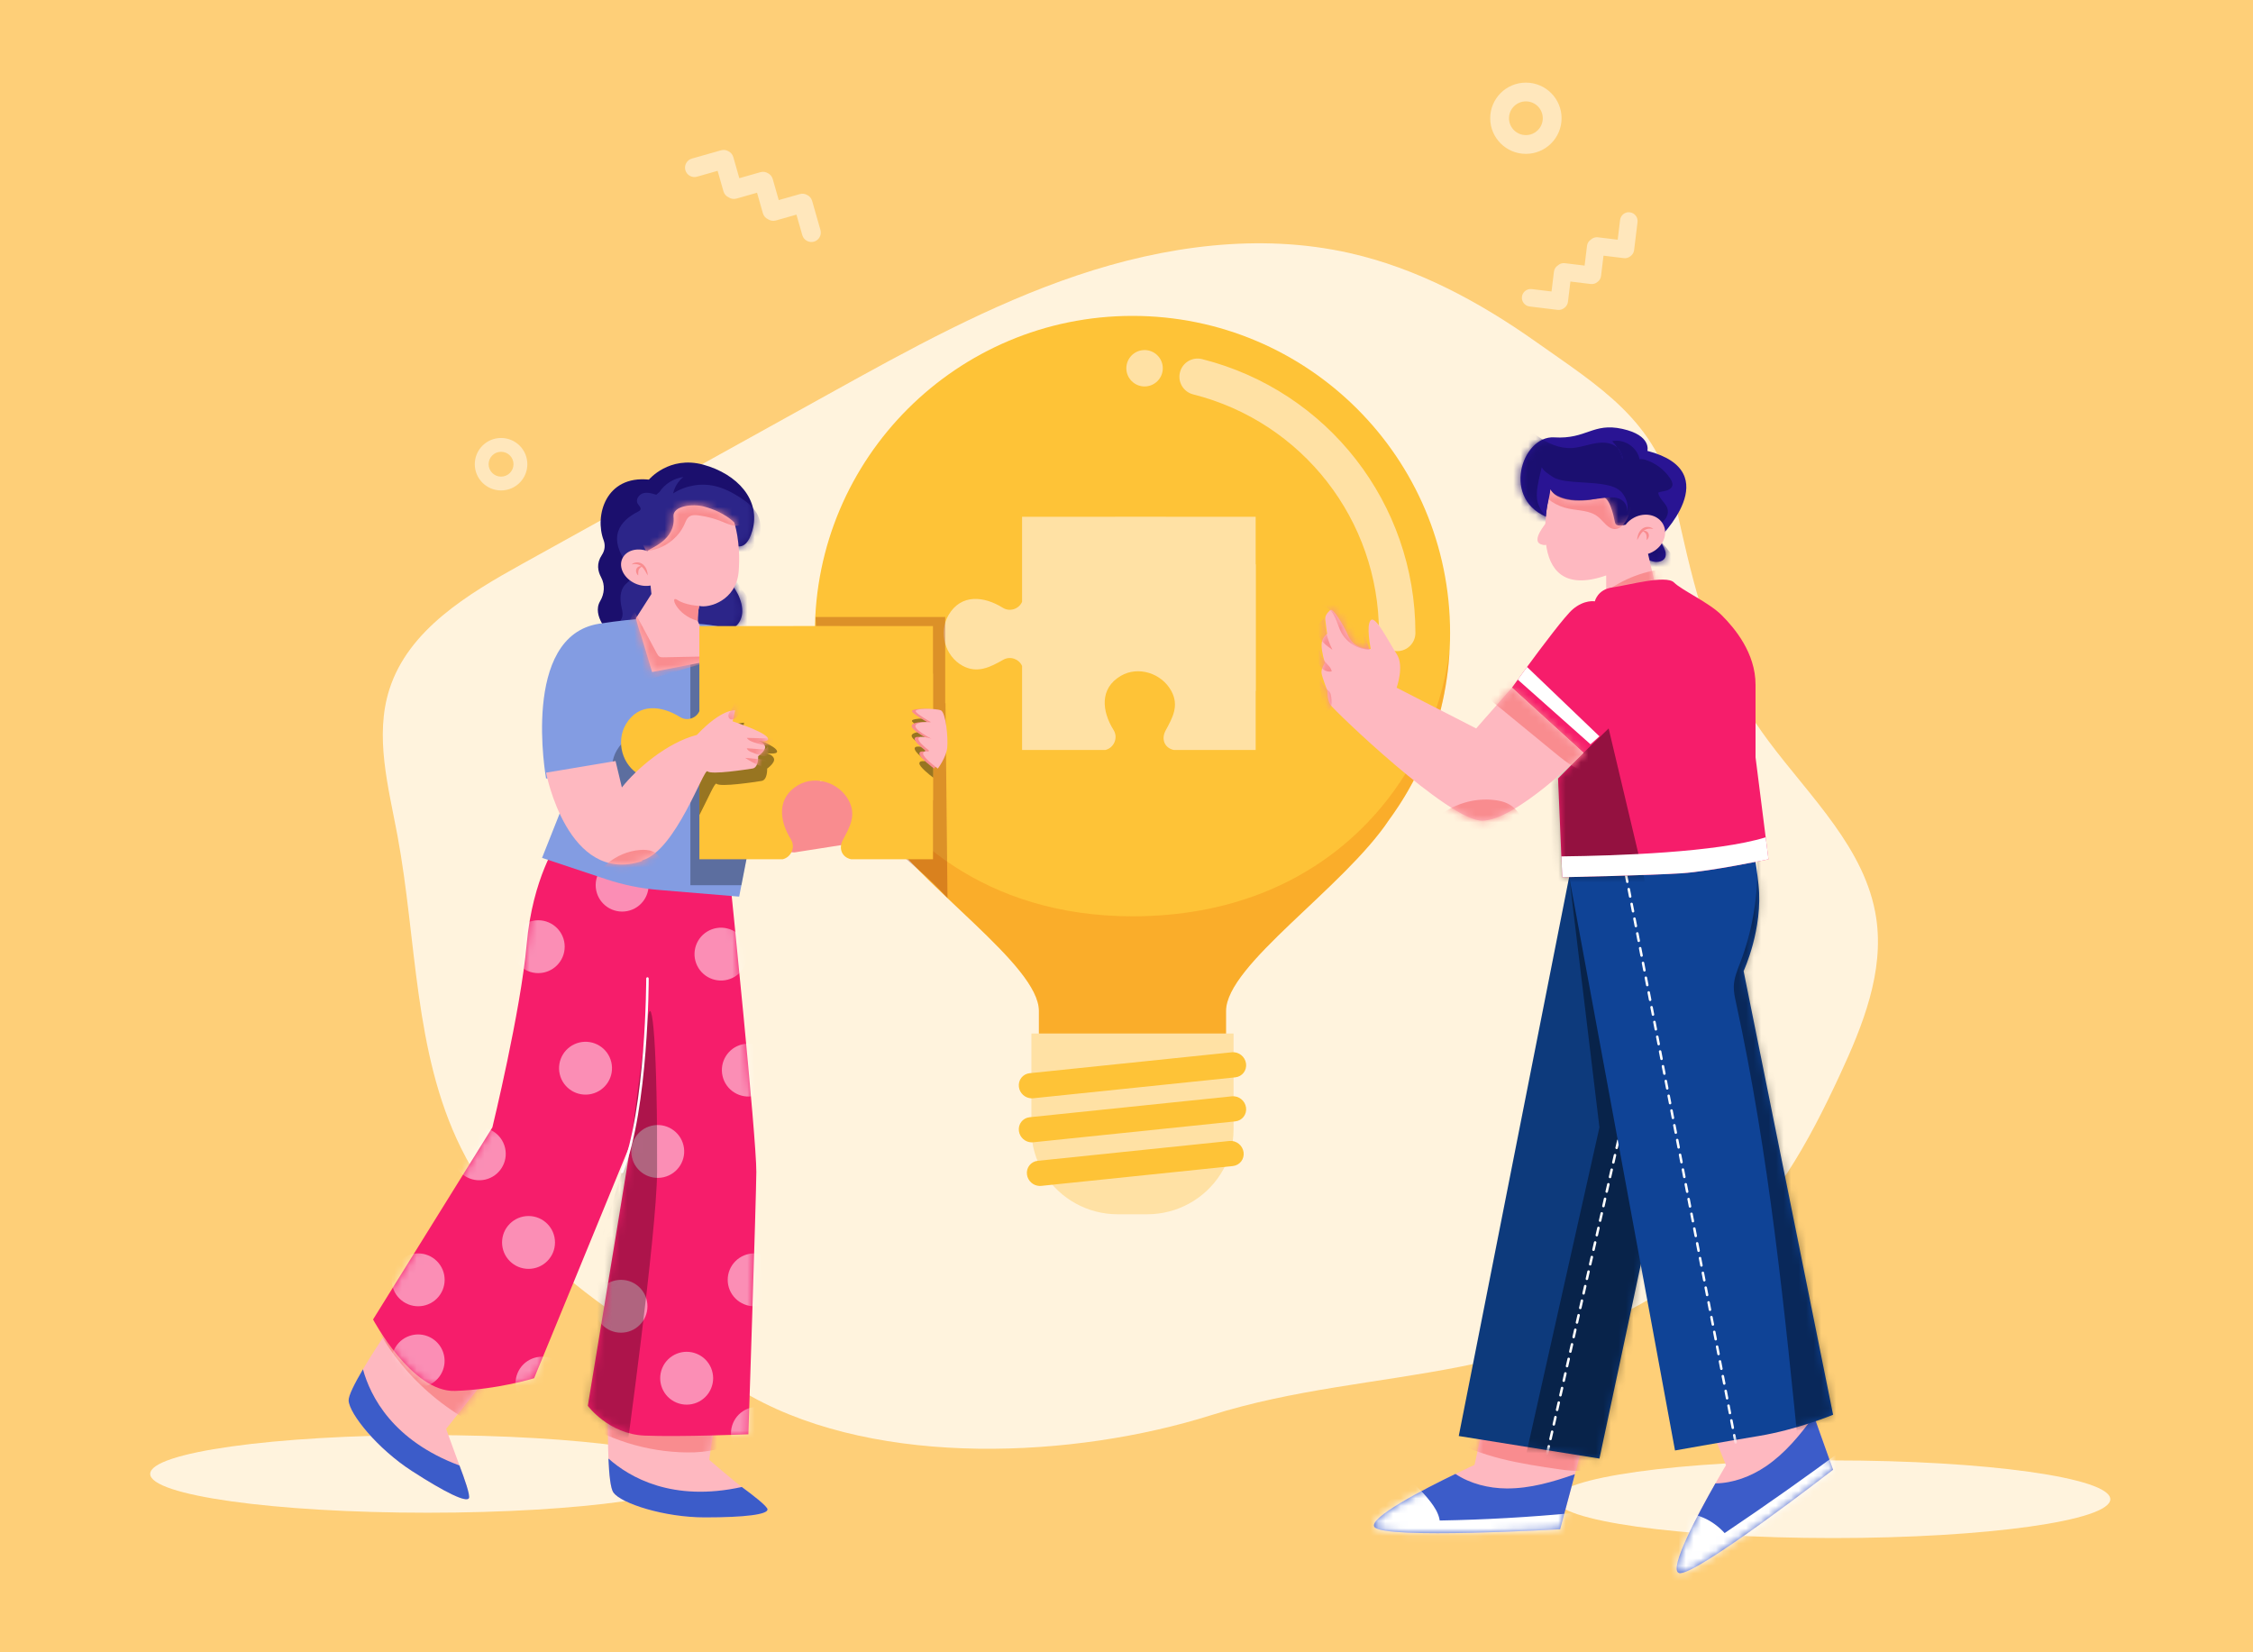 <svg xmlns="http://www.w3.org/2000/svg" width="300" height="220" viewBox="0 0 300 220" fill="none"><rect width="300" height="220" fill="#FECF78"></rect><path d="M232.197 93.801C227.01 85.333 225.161 76.338 223.025 66.801C220.611 56.014 213.008 51.514 204.506 45.501C196.975 40.176 188.699 35.708 179.633 33.678C167.669 30.998 155.049 32.761 143.428 36.669C131.807 40.578 121.013 46.552 110.291 52.495C96.709 60.023 83.126 67.55 69.543 75.079C62.274 79.108 54.4 83.845 51.861 91.749C49.845 98.025 51.719 104.786 52.926 111.266C55.525 125.222 55.08 140.077 61.362 152.812C68.993 168.279 84.963 177.556 100.056 185.938C117.161 195.438 143.108 194.145 161.197 188.45C183.507 181.426 205.151 185.345 228.353 167.027C236.043 160.956 240.853 152.021 244.979 143.141C248.044 136.545 250.914 129.392 249.823 122.202C248.428 113.006 241.027 106.12 235.474 98.651C234.309 97.085 233.216 95.466 232.197 93.802V93.801Z" fill="#FFF3DD"></path><path d="M56.914 201.416C77.301 201.416 93.829 199.102 93.829 196.247C93.829 193.392 77.301 191.078 56.914 191.078C36.527 191.078 20 193.392 20 196.247C20 199.102 36.527 201.416 56.914 201.416Z" fill="#FFF3DD"></path><path d="M244.086 204.788C264.473 204.788 281 202.474 281 199.619C281 196.765 264.473 194.45 244.086 194.45C223.698 194.45 207.171 196.765 207.171 199.619C207.171 202.474 223.698 204.788 244.086 204.788Z" fill="#FFF3DD"></path><path d="M150.794 42.06C127.439 42.06 108.505 60.962 108.505 84.276C108.505 88.923 109.258 93.395 110.648 97.576C110.797 98.024 110.953 98.469 111.118 98.909C111.611 100.246 112.173 101.548 112.796 102.815C112.887 103.001 112.981 103.188 113.075 103.372C113.096 103.416 113.12 103.459 113.143 103.503C113.204 103.622 113.264 103.739 113.326 103.856C113.397 103.993 113.469 104.13 113.544 104.266C113.58 104.334 113.616 104.399 113.654 104.466C113.741 104.629 113.83 104.79 113.922 104.95C113.972 105.04 114.023 105.129 114.075 105.216C114.159 105.364 114.244 105.513 114.334 105.66C114.359 105.708 114.388 105.753 114.415 105.799C114.522 105.983 114.634 106.163 114.746 106.346C114.852 106.519 114.959 106.691 115.068 106.861C115.149 106.99 115.231 107.119 115.314 107.246C115.445 107.446 115.578 107.646 115.711 107.844C115.831 108.023 115.952 108.202 116.078 108.378C116.254 108.632 116.433 108.883 116.616 109.133C119.001 112.725 122.899 116.499 126.738 120.129C127.752 121.091 128.763 122.04 129.741 122.974C134.415 127.44 138.337 131.538 138.337 134.609V141.626C138.337 142.026 138.431 142.405 138.596 142.74C139.009 143.583 139.876 144.162 140.877 144.162H160.715C161.27 144.162 161.782 143.985 162.199 143.684C162.838 143.224 163.255 142.475 163.255 141.626V134.609C163.255 128.467 178.941 118.215 184.978 109.134C185.123 108.935 185.266 108.735 185.407 108.535C185.498 108.406 185.588 108.277 185.676 108.149L186.281 107.247C186.392 107.076 186.501 106.906 186.609 106.733L186.643 106.679C186.77 106.477 186.895 106.275 187.018 106.071L187.027 106.059C187.14 105.871 187.253 105.68 187.365 105.49L187.454 105.336C187.549 105.171 187.643 105.006 187.734 104.842L187.814 104.697C187.917 104.514 188.017 104.332 188.115 104.148L188.135 104.108C188.301 103.798 188.461 103.486 188.619 103.171C188.67 103.069 188.721 102.966 188.772 102.864C188.905 102.592 189.036 102.319 189.164 102.044C189.234 101.893 189.303 101.742 189.372 101.59C189.445 101.426 189.518 101.261 189.59 101.097C189.711 100.818 189.83 100.537 189.946 100.255C189.986 100.158 190.025 100.061 190.064 99.964C192.013 95.114 193.088 89.821 193.088 84.276C193.088 60.962 174.153 42.06 150.798 42.06H150.794Z" fill="#FEC337"></path><path d="M160.068 47.815C158.768 47.484 157.449 48.271 157.12 49.568C156.792 50.865 157.578 52.183 158.877 52.511C173.443 56.193 183.617 69.255 183.617 84.276C183.617 85.614 184.703 86.698 186.043 86.698C187.384 86.698 188.47 85.614 188.47 84.276C188.47 67.035 176.791 52.041 160.069 47.815H160.068Z" fill="#FFE1A4"></path><path d="M152.657 51.441C153.99 51.302 154.958 50.111 154.819 48.781C154.68 47.45 153.487 46.484 152.155 46.622C150.822 46.761 149.854 47.952 149.992 49.282C150.131 50.613 151.324 51.579 152.657 51.441Z" fill="#FFE1A4"></path><g style="mix-blend-mode:multiply" opacity="0.55"><g opacity="0.5"><path d="M150.794 122.002C141.048 122.002 133.059 119.339 126.736 115.141C120.362 110.909 115.679 105.114 112.589 98.909C110.608 94.931 109.283 90.784 108.586 86.77C108.834 91.015 109.71 95.093 111.124 98.909C111.617 100.243 112.174 101.545 112.796 102.815C112.888 103.001 112.981 103.188 113.075 103.372C113.096 103.416 113.12 103.459 113.143 103.503C113.204 103.622 113.264 103.738 113.326 103.856C113.397 103.992 113.469 104.129 113.545 104.266C113.58 104.334 113.616 104.399 113.654 104.466C113.741 104.629 113.83 104.789 113.922 104.95C113.972 105.039 114.023 105.128 114.075 105.215C114.159 105.364 114.244 105.513 114.334 105.659C114.36 105.707 114.388 105.753 114.415 105.798C114.522 105.983 114.634 106.163 114.746 106.346C114.852 106.518 114.959 106.69 115.068 106.861C115.149 106.99 115.231 107.119 115.314 107.245C115.445 107.445 115.578 107.646 115.711 107.844C115.832 108.023 115.953 108.201 116.078 108.377C116.254 108.631 116.433 108.883 116.616 109.132C119.001 112.725 122.899 116.499 126.738 120.129C127.753 121.091 128.763 122.04 129.741 122.974C134.415 127.44 138.337 131.537 138.337 134.608V141.626C138.337 142.026 138.431 142.405 138.596 142.74C139.009 143.582 139.876 144.161 140.877 144.161H160.716C161.27 144.161 161.782 143.985 162.199 143.683C162.839 143.223 163.255 142.474 163.255 141.626V134.608C163.255 128.467 178.941 118.215 184.978 109.133C185.123 108.935 185.266 108.735 185.407 108.535C185.498 108.406 185.588 108.277 185.676 108.148L186.281 107.246C186.392 107.076 186.502 106.905 186.609 106.733L186.643 106.679C186.77 106.476 186.895 106.275 187.018 106.07L187.027 106.059C187.14 105.87 187.253 105.68 187.365 105.49L187.454 105.335C187.549 105.171 187.643 105.006 187.734 104.841L187.814 104.697C187.917 104.514 188.017 104.332 188.115 104.148L188.135 104.108C189.06 102.373 189.869 100.567 190.548 98.7C191.914 94.943 192.762 90.939 193.007 86.772C190.672 104.082 176.673 122.003 150.798 122.003L150.794 122.002Z" fill="#F27405"></path></g></g><path d="M137.336 150.413C137.336 152.504 137.932 154.553 139.055 156.318C141.177 159.656 144.861 161.678 148.822 161.678H152.768C156.728 161.678 160.413 159.656 162.535 156.318C163.658 154.553 164.254 152.504 164.254 150.413V137.606H137.337V150.413H137.336Z" fill="#FFE1A4"></path><path d="M164.023 140.109L137.106 142.894C136.187 142.989 135.545 143.813 135.673 144.735C135.788 145.579 136.508 146.211 137.334 146.24C137.411 146.243 137.489 146.24 137.567 146.232L164.485 143.446C165.403 143.351 166.045 142.527 165.918 141.605C165.79 140.682 164.94 140.012 164.023 140.108V140.109Z" fill="#FEC337"></path><path d="M164.023 145.971L137.106 148.756C136.187 148.851 135.545 149.675 135.673 150.597C135.788 151.441 136.508 152.073 137.334 152.102C137.411 152.105 137.489 152.102 137.567 152.094L164.485 149.308C165.403 149.213 166.045 148.389 165.918 147.467C165.79 146.545 164.94 145.876 164.023 145.97V145.971Z" fill="#FEC337"></path><path d="M163.695 151.918L138.181 154.559C137.262 154.654 136.62 155.478 136.748 156.4C136.864 157.244 137.584 157.876 138.409 157.905C138.486 157.908 138.564 157.905 138.642 157.897L164.157 155.257C165.075 155.162 165.717 154.337 165.59 153.415C165.462 152.493 164.611 151.822 163.695 151.918Z" fill="#FEC337"></path><path d="M167.197 68.806H156.114C156.076 68.793 147.347 68.794 147.308 68.807H140.282L136.248 68.808H136.095L136.096 80.135C135.677 81.071 134.484 81.518 133.52 80.919C131.047 79.38 127.99 79.028 126.309 81.881C124.945 84.194 125.821 87.369 128.185 88.651C130.128 89.706 131.84 88.841 133.579 87.851C134.539 87.303 135.688 87.757 136.096 88.671V99.857H136.251H140.62L147.193 99.856C148.323 99.578 148.931 98.245 148.272 97.188C146.731 94.719 146.381 91.667 149.239 89.99C151.556 88.63 154.683 89.636 155.966 91.997C157.022 93.938 156.172 95.494 155.217 97.251C154.586 98.411 155.068 99.601 156.301 99.855H167.201V92.003H167.226V75.131H167.199V68.805L167.197 68.806Z" fill="#FFE1A4"></path><g opacity="0.3"><path d="M125.857 82.148L111.747 82.151C111.728 82.144 110.862 82.154 108.597 82.151C108.597 84.005 109.379 93.126 110.543 95.629C110.687 95.942 110.835 96.255 110.983 96.564C111.095 96.798 111.207 97.032 111.32 97.261C111.5 97.625 111.682 97.988 111.864 98.348C112.029 98.672 112.195 98.996 112.366 99.316C112.608 99.777 113.613 105.748 113.864 106.201C117.13 112.72 121.084 113.956 126.165 119.572L125.898 93.628H125.862L125.86 82.148H125.857Z" fill="#8D1C04"></path></g><path d="M98.778 197.992C97.823 197.292 94.433 194.372 94.433 194.372L96.002 183.505L81.021 185.65C81.021 185.65 80.858 190.397 81.02 194.204C81.109 196.356 81.301 198.209 81.683 198.734C82.742 200.187 88.435 202.038 93.862 202.038C99.29 202.038 102.203 201.642 102.203 200.98C102.203 200.577 100.279 199.09 98.78 197.992H98.778Z" fill="#FEB8C0"></path><mask id="mask0_2671_1533" style="mask-type:luminance" maskUnits="userSpaceOnUse" x="80" y="183" width="23" height="20"><path d="M102.202 200.977C102.202 201.639 99.291 202.035 93.861 202.035C88.431 202.035 82.74 200.184 81.682 198.731C81.301 198.206 81.108 196.354 81.018 194.201C80.857 190.394 81.02 185.647 81.02 185.647L96.001 183.502L94.432 194.369C94.432 194.369 97.821 197.289 98.776 197.989C100.276 199.087 102.2 200.574 102.2 200.977H102.202Z" fill="white"></path></mask><g mask="url(#mask0_2671_1533)"><path d="M90.684 175.464C83.412 173.81 75.366 176.066 70.021 181.26L76.398 188.678C80.826 191.677 86.151 193.338 91.503 193.387C94.103 193.411 96.883 192.985 98.81 191.243C101.52 188.794 101.621 184.297 99.688 181.2C97.754 178.103 94.249 176.275 90.684 175.464Z" fill="#F98C8F"></path></g><path d="M98.778 197.99C89.52 200.025 83.821 196.696 81.019 194.202C81.108 196.355 81.3 198.207 81.682 198.732C82.741 200.185 88.434 202.036 93.862 202.036C99.289 202.036 102.202 201.64 102.202 200.978C102.202 200.575 100.278 199.088 98.779 197.99H98.778Z" fill="#3C5CC9"></path><path d="M52.985 175.138C52.985 175.138 50.265 179.037 48.33 182.32C47.234 184.176 46.389 185.835 46.423 186.483C46.522 188.277 50.295 192.918 54.853 195.861C59.412 198.804 62.072 200.049 62.432 199.493C62.651 199.155 61.844 196.864 61.182 195.129C60.761 194.023 59.406 190.252 59.406 190.252L67.349 180.244L52.985 175.139V175.138Z" fill="#FEB8C0"></path><mask id="mask1_2671_1533" style="mask-type:luminance" maskUnits="userSpaceOnUse" x="46" y="175" width="22" height="25"><path d="M62.431 199.494C62.071 200.05 59.411 198.805 54.852 195.862C50.294 192.919 46.521 188.279 46.422 186.484C46.388 185.837 47.233 184.177 48.329 182.321C50.264 179.038 52.984 175.139 52.984 175.139L67.349 180.244L59.405 190.252C59.405 190.252 60.76 194.024 61.181 195.129C61.843 196.864 62.65 199.155 62.431 199.493V199.494Z" fill="white"></path></mask><g mask="url(#mask1_2671_1533)"><path d="M63.328 171.049C60.527 169.322 56.808 168.949 53.916 170.517L48.974 174.361C52.222 181.823 58.506 187.913 66.072 190.934C66.996 191.303 68.111 191.608 68.927 191.041C69.674 190.521 69.832 189.501 69.898 188.595C70.138 185.318 70.026 181.968 69.041 178.833C68.057 175.697 66.128 172.776 63.327 171.05L63.328 171.049Z" fill="#F98C8F"></path></g><path d="M48.329 182.319C47.233 184.176 46.388 185.835 46.422 186.483C46.521 188.277 50.294 192.918 54.852 195.86C59.411 198.803 62.071 200.049 62.431 199.493C62.65 199.155 61.843 196.863 61.181 195.128C52.301 191.817 49.326 185.933 48.329 182.32V182.319Z" fill="#3C5CC9"></path><path d="M74.299 112.048C74.299 112.048 70.924 116.805 70.129 125.726C69.335 134.647 65.562 150.11 65.562 150.11L49.675 175.683C49.675 175.683 54.839 185.397 60.597 185.198C66.356 185 71.122 183.507 71.122 183.507C71.122 183.507 81.846 157.445 84.03 152.093C82.695 160.419 78.271 187.181 78.271 187.181C78.271 187.181 81.051 190.948 85.817 191.146C90.583 191.345 99.652 190.971 99.652 190.971C99.652 190.971 100.686 159.657 100.711 156.059C100.743 151.603 97.24 117.414 97.24 117.414L74.3 112.05L74.299 112.048Z" fill="#F61D6B"></path><mask id="mask2_2671_1533" style="mask-type:luminance" maskUnits="userSpaceOnUse" x="49" y="112" width="52" height="80"><path d="M74.299 112.048C74.299 112.048 70.924 116.805 70.129 125.726C69.335 134.647 65.562 150.11 65.562 150.11L49.675 175.683C49.675 175.683 54.839 185.397 60.597 185.198C66.356 185 71.122 183.507 71.122 183.507C71.122 183.507 81.846 157.445 84.03 152.093C82.695 160.419 78.271 187.181 78.271 187.181C78.271 187.181 81.051 190.948 85.817 191.146C90.583 191.345 99.652 190.971 99.652 190.971C99.652 190.971 100.686 159.657 100.711 156.059C100.743 151.603 97.24 117.414 97.24 117.414L74.3 112.05L74.299 112.048Z" fill="white"></path></mask><g mask="url(#mask2_2671_1533)"><g opacity="0.5"><path d="M71.667 129.568C73.614 129.568 75.192 127.993 75.192 126.05C75.192 124.107 73.614 122.531 71.667 122.531C69.721 122.531 68.143 124.107 68.143 126.05C68.143 127.993 69.721 129.568 71.667 129.568Z" fill="white"></path></g><g opacity="0.5"><path d="M83.865 121.224C85.728 120.661 86.781 118.696 86.217 116.836C85.652 114.977 83.685 113.926 81.822 114.489C79.959 115.052 78.906 117.016 79.47 118.876C80.034 120.736 82.002 121.787 83.865 121.224Z" fill="white"></path></g><g opacity="0.5"><path d="M97.857 130.031C99.513 129.009 100.026 126.841 99.002 125.188C97.979 123.535 95.807 123.023 94.151 124.045C92.495 125.066 91.982 127.235 93.006 128.888C94.029 130.541 96.201 131.052 97.857 130.031Z" fill="white"></path></g><g opacity="0.5"><path d="M100.862 194.358C102.809 194.358 104.387 192.782 104.387 190.839C104.387 188.896 102.809 187.32 100.862 187.32C98.915 187.32 97.337 188.896 97.337 190.839C97.337 192.782 98.915 194.358 100.862 194.358Z" fill="white"></path></g><g opacity="0.5"><path d="M78.776 145.653C80.671 145.207 81.844 143.312 81.397 141.42C80.95 139.529 79.051 138.358 77.157 138.804C75.262 139.25 74.089 141.146 74.536 143.037C74.983 144.928 76.882 146.099 78.776 145.653Z" fill="white"></path></g><g opacity="0.5"><path d="M64.628 157.055C66.522 156.609 67.696 154.714 67.249 152.823C66.802 150.931 64.903 149.76 63.008 150.206C61.114 150.653 59.941 152.548 60.388 154.439C60.835 156.33 62.733 157.502 64.628 157.055Z" fill="white"></path></g><g opacity="0.5"><path d="M70.377 168.947C72.323 168.947 73.901 167.372 73.901 165.429C73.901 163.485 72.323 161.91 70.377 161.91C68.43 161.91 66.852 163.485 66.852 165.429C66.852 167.372 68.43 168.947 70.377 168.947Z" fill="white"></path></g><g opacity="0.5"><path d="M94.69 184.853C95.435 183.058 94.581 181 92.782 180.256C90.984 179.512 88.922 180.365 88.177 182.16C87.432 183.956 88.286 186.014 90.085 186.758C91.883 187.501 93.945 186.649 94.69 184.853Z" fill="white"></path></g><g opacity="0.5"><path d="M102.916 172.895C104.293 171.521 104.293 169.293 102.916 167.919C101.54 166.545 99.308 166.545 97.932 167.919C96.555 169.293 96.555 171.521 97.932 172.895C99.308 174.269 101.54 174.269 102.916 172.895Z" fill="white"></path></g><g opacity="0.5"><path d="M88.389 156.738C90.283 156.292 91.457 154.397 91.01 152.505C90.562 150.614 88.664 149.443 86.769 149.889C84.875 150.335 83.701 152.23 84.149 154.122C84.596 156.013 86.494 157.184 88.389 156.738Z" fill="white"></path></g><g opacity="0.5"><path d="M100.456 145.906C102.351 145.46 103.524 143.565 103.077 141.673C102.63 139.782 100.731 138.611 98.837 139.057C96.942 139.503 95.769 141.398 96.216 143.29C96.663 145.181 98.561 146.352 100.456 145.906Z" fill="white"></path></g><g opacity="0.5"><path d="M82.689 177.444C84.635 177.444 86.213 175.869 86.213 173.926C86.213 171.983 84.635 170.407 82.689 170.407C80.742 170.407 79.164 171.983 79.164 173.926C79.164 175.869 80.742 177.444 82.689 177.444Z" fill="white"></path></g><g opacity="0.5"><path d="M75.432 185.508C76.177 183.712 75.323 181.654 73.525 180.91C71.726 180.167 69.665 181.019 68.92 182.815C68.175 184.61 69.029 186.668 70.827 187.412C72.626 188.156 74.688 187.303 75.432 185.508Z" fill="white"></path></g><g opacity="0.5"><path d="M58.174 172.895C59.551 171.521 59.551 169.293 58.174 167.919C56.798 166.545 54.566 166.545 53.19 167.919C51.813 169.293 51.813 171.521 53.19 172.895C54.566 174.269 56.798 174.269 58.174 172.895Z" fill="white"></path></g><g opacity="0.5"><path d="M56.484 184.622C58.379 184.175 59.552 182.28 59.105 180.389C58.658 178.498 56.76 177.326 54.865 177.773C52.971 178.219 51.797 180.114 52.244 182.006C52.691 183.897 54.59 185.068 56.484 184.622Z" fill="white"></path></g><g opacity="0.3"><path d="M86.213 135.708C85.683 139.159 84.029 152.092 84.029 152.092L77.674 172.709L75.193 191.195L83.266 194.451C83.266 194.451 87.457 164.183 87.494 156.039C87.565 140.076 86.871 131.43 86.214 135.708H86.213Z" fill="black"></path></g></g><path d="M93.649 61.871C89.096 60.629 86.407 63.859 86.407 63.859C80.629 63.267 79.149 68.685 80.375 71.928C80.621 72.578 80.541 73.298 80.154 73.875C79.379 75.033 79.604 76.054 80.048 76.88C80.584 77.877 80.489 79.069 79.912 80.043C78.742 82.014 81.261 84.449 81.261 84.449C81.261 84.449 82.009 83.16 91.992 84.319C101.975 85.479 98.604 78.521 96.865 77.322C95.126 76.123 97.525 72.392 97.525 72.392C97.525 72.392 99.244 73.925 100.181 70.652C101.343 66.593 98.201 63.114 93.649 61.871Z" fill="#1B0F6D"></path><mask id="mask3_2671_1533" style="mask-type:luminance" maskUnits="userSpaceOnUse" x="79" y="61" width="22" height="24"><path d="M86.407 63.86C86.407 63.86 89.096 60.63 93.649 61.873C98.202 63.115 101.344 66.594 100.181 70.653C99.245 73.926 97.526 72.393 97.526 72.393C97.526 72.393 95.126 76.124 96.865 77.323C98.604 78.522 101.977 85.481 91.992 84.32C82.009 83.161 81.262 84.45 81.262 84.45C81.262 84.45 78.742 82.015 79.912 80.043C80.49 79.07 80.584 77.878 80.048 76.881C79.604 76.055 79.379 75.034 80.154 73.876C80.541 73.299 80.621 72.579 80.375 71.929C79.149 68.686 80.629 63.268 86.407 63.86Z" fill="white"></path></mask><g mask="url(#mask3_2671_1533)"><path d="M98.526 66.229C97.502 65.57 96.405 64.999 95.219 64.722C93.328 64.28 91.263 64.642 89.635 65.698C89.821 64.842 90.311 64.055 90.997 63.509C89.714 63.682 88.52 64.432 87.808 65.512L87.381 65.877C86.813 65.694 86.203 65.508 85.63 65.678C85.058 65.847 84.606 66.534 84.904 67.05C85.061 67.322 85.4 67.578 85.272 67.863C85.216 67.989 85.083 68.059 84.96 68.121C83.821 68.701 82.712 69.544 82.318 70.758C81.88 72.108 82.438 73.603 83.3 74.731C83.799 75.383 84.438 76.174 84.1 76.922C83.922 77.315 83.517 77.548 83.225 77.868C82.52 78.636 82.536 79.817 82.758 80.835C82.844 81.231 82.955 81.637 82.877 82.033C82.804 82.401 82.577 82.717 82.352 83.017C81.488 84.169 80.572 85.283 79.608 86.354C85.507 87.281 91.61 86.896 97.345 85.235C98.257 84.971 99.213 84.639 99.806 83.899C100.351 83.219 100.497 82.278 100.339 81.422C100.18 80.565 99.746 79.782 99.232 79.077C98.613 78.229 97.832 77.364 97.855 76.316C97.873 75.521 98.362 74.813 98.918 74.243C99.474 73.673 100.118 73.182 100.577 72.533C101.435 71.321 101.51 69.606 100.762 68.323C100.243 67.433 99.394 66.785 98.527 66.228L98.526 66.229Z" fill="#2C2589"></path></g><path d="M106.992 98.879L99.651 102.882L102.992 111.574C103.437 112.732 104.551 113.497 105.793 113.497L121.387 111.057V103.921L109.198 103.973L106.991 98.879H106.992Z" fill="#F98C8F"></path><path d="M101.369 86.442C98.176 82.65 91.526 83.063 91.526 83.063C91.526 83.063 90.295 81.42 79.79 83.045C69.284 84.67 72.71 103.646 72.71 103.646L76.267 103.917L72.177 114.223L80.706 117.062C82.961 117.814 85.301 118.293 87.67 118.489L98.425 119.383L98.721 117.865L101.517 103.51L108.505 100.305C108.505 100.305 104.805 90.855 101.671 86.816C101.57 86.686 101.469 86.562 101.37 86.442H101.369Z" fill="#839CE2"></path><g opacity="0.3"><path d="M96.115 86.814L92.08 86.816H91.927V98.143C91.51 99.077 90.314 99.525 89.351 98.925C86.879 97.387 83.823 97.035 82.14 99.888C80.778 102.202 81.654 105.376 84.017 106.658C84.539 106.942 85.043 107.087 85.537 107.126C86.882 107.24 88.138 106.583 89.41 105.86C90.371 105.312 91.519 105.764 91.928 106.678V117.865H98.72L101.516 103.51L108.504 100.305C108.504 100.305 104.804 90.855 101.671 86.815H96.114L96.115 86.814Z" fill="black"></path></g><path d="M93.715 67.439C92.285 67.056 89.541 67.328 89.687 68.798C90.001 71.951 86.498 72.993 86.206 73.368C84.805 72.872 83.348 73.298 82.858 74.389C82.334 75.552 83.113 77.034 84.594 77.698C85.281 78.004 85.996 78.079 86.621 77.96L86.742 79.088L84.673 82.325C84.673 82.325 85.107 84.016 85.349 84.568L86.83 89.483L95.036 87.879L92.908 82.667C92.906 82.045 92.95 81.338 93.102 80.676C94.35 81.007 98.056 79.996 98.361 76.066C98.667 72.135 97.765 69.563 97.765 69.563C97.765 69.563 96.505 68.184 93.715 67.438V67.439Z" fill="#FEB8C0"></path><mask id="mask4_2671_1533" style="mask-type:luminance" maskUnits="userSpaceOnUse" x="82" y="67" width="17" height="23"><path d="M84.674 82.328L86.743 79.09L86.622 77.963C85.997 78.083 85.281 78.007 84.595 77.701C83.114 77.037 82.335 75.555 82.859 74.392C83.349 73.301 84.806 72.875 86.207 73.371C86.499 72.996 90.002 71.954 89.688 68.801C89.541 67.331 92.286 67.059 93.716 67.442C96.505 68.188 97.766 69.567 97.766 69.567C97.766 69.567 98.668 72.139 98.362 76.07C98.057 80 94.35 81.011 93.103 80.68C92.951 81.341 92.907 82.048 92.909 82.671L95.037 87.883L86.831 89.487L85.35 84.572C85.107 84.02 84.674 82.329 84.674 82.329V82.328Z" fill="white"></path></mask><g mask="url(#mask4_2671_1533)"><path d="M97.701 65.938C95.409 64.281 92.714 63.061 89.886 62.952C87.058 62.842 84.101 63.974 82.437 66.259L86.018 73.352C88.217 73.218 90.286 71.772 91.165 69.756C91.314 69.415 91.445 69.04 91.743 68.814C92.102 68.542 92.6 68.566 93.048 68.626C94.17 68.776 95.272 69.077 96.314 69.515C97.09 69.841 97.984 70.243 98.725 69.844C99.438 69.46 99.618 68.459 99.316 67.708C99.013 66.958 98.358 66.413 97.701 65.938Z" fill="#F98C8F"></path><path d="M87.829 87.438C87.652 87.341 87.547 87.154 87.452 86.976C86.449 85.105 85.445 83.236 84.443 81.365L81.985 86.586C81.399 88.338 80.812 90.09 80.226 91.842C82.072 91.759 83.865 91.229 85.636 90.702C89.392 89.585 93.147 88.469 96.903 87.351C94.055 87.407 91.207 87.463 88.359 87.518C88.178 87.522 87.989 87.523 87.829 87.437V87.438Z" fill="#F98C8F"></path></g><path d="M92.908 82.669C92.906 82.047 92.95 81.34 93.102 80.678C93.102 80.678 91.258 80.591 90.189 79.873C89.119 79.155 90.096 81.921 92.908 82.669Z" fill="#F98C8F"></path><path d="M85.639 75.174C85.427 74.986 85.136 74.871 84.853 74.875C84.572 74.878 84.301 74.973 84.102 75.147C84.359 75.098 84.606 75.09 84.831 75.134C85.056 75.176 85.255 75.278 85.424 75.426C85.595 75.572 85.738 75.76 85.869 75.965C86 76.171 86.115 76.393 86.248 76.621C86.248 76.358 86.198 76.098 86.102 75.848C86.004 75.601 85.856 75.361 85.639 75.175V75.174Z" fill="#F98C8F"></path><path d="M85.069 75.428C84.995 75.46 84.923 75.504 84.864 75.567C84.804 75.629 84.758 75.706 84.729 75.787C84.671 75.949 84.684 76.118 84.732 76.26C84.782 76.402 84.863 76.528 84.985 76.619C84.987 76.47 84.983 76.34 84.989 76.217C84.993 76.096 85.009 75.987 85.041 75.897C85.073 75.807 85.123 75.729 85.205 75.65C85.286 75.571 85.394 75.497 85.514 75.407C85.371 75.362 85.217 75.369 85.069 75.428Z" fill="#F98C8F"></path><path d="M124.229 83.358L113.146 83.359C113.108 83.345 104.38 83.345 104.34 83.359H97.314L93.279 83.361H93.126V94.688C92.709 95.622 91.513 96.07 90.551 95.47C88.078 93.931 85.022 93.58 83.34 96.433C81.977 98.747 82.854 101.92 85.216 103.203C85.738 103.487 86.242 103.631 86.737 103.671C88.081 103.784 89.338 103.128 90.609 102.404C91.57 101.857 92.719 102.309 93.128 103.223V114.41H97.651L104.224 114.408C105.354 114.13 105.962 112.798 105.303 111.739C103.762 109.271 103.41 106.221 106.271 104.542C108.588 103.182 111.714 104.189 112.998 106.55C114.053 108.49 113.203 110.047 112.248 111.803C111.617 112.962 112.099 114.154 113.332 114.408L124.233 114.406L124.231 106.556H124.257V89.684H124.231L124.229 83.358L124.229 83.358Z" fill="#FEC337"></path><g opacity="0.4"><path d="M98.748 97.692L99.086 96.235C99.086 96.235 97.351 95.944 93.993 99.502C91.401 100.171 88.784 101.883 86.739 103.671C88.083 103.784 89.34 103.128 90.611 102.404C91.572 101.857 92.72 102.309 93.129 103.223V108.53C94.36 106.134 95.187 104.159 95.395 104.352C95.925 104.839 100.588 104.104 101.406 103.979C102.222 103.854 102.153 102.336 102.153 102.336C102.153 102.336 103.225 101.582 103.062 101.013C102.917 100.498 102.151 100.311 102.008 100.28C102.222 100.31 104.003 100.544 103.322 99.766C102.596 98.942 98.749 97.692 98.749 97.692H98.748Z" fill="black"></path></g><g opacity="0.4"><path d="M121.482 96.096C121.883 96.54 123.003 97.183 123.402 97.405C123.433 97.423 123.42 97.472 123.388 97.468C122.951 97.437 121.752 97.387 121.429 97.831C121.034 98.376 123.524 99.651 123.524 99.651C123.524 99.651 121.839 99.094 121.793 99.651C121.763 100.044 122.631 100.774 123.149 101.172C123.229 101.232 123.181 101.366 123.085 101.355C122.776 101.317 122.419 101.337 122.419 101.648C122.419 102.108 123.82 103.206 124.255 103.535V95.757C123.151 95.602 121.074 95.646 121.481 96.097L121.482 96.096Z" fill="black"></path></g><path d="M97.549 96.042L97.888 94.585C97.888 94.585 96.15 94.293 92.794 97.851C88.794 98.882 84.728 102.404 82.806 104.847L81.964 101.329L72.711 102.881C72.711 102.881 75.578 117.882 85.47 114.662C85.487 114.621 85.505 114.583 85.523 114.544C89.966 113.286 93.718 102.258 94.196 102.699C94.726 103.187 99.389 102.452 100.206 102.327C101.023 102.201 100.954 100.684 100.954 100.684C100.954 100.684 102.027 99.931 101.865 99.361C101.702 98.792 100.787 98.624 100.787 98.624C100.787 98.624 102.849 98.94 102.123 98.115C101.396 97.29 97.55 96.041 97.55 96.041L97.549 96.042Z" fill="#FEB8C0"></path><mask id="mask5_2671_1533" style="mask-type:luminance" maskUnits="userSpaceOnUse" x="72" y="94" width="31" height="22"><path d="M102.122 98.117C101.396 97.292 97.549 96.043 97.549 96.043L97.888 94.586C97.888 94.586 96.15 94.294 92.794 97.852C88.794 98.883 84.728 102.405 82.806 104.848L81.964 101.33L72.711 102.882C72.711 102.882 75.578 117.883 85.47 114.663C85.487 114.622 85.505 114.584 85.523 114.545C89.966 113.287 93.718 102.259 94.196 102.7C94.726 103.188 99.389 102.452 100.206 102.328C101.023 102.202 100.954 100.685 100.954 100.685C100.954 100.685 102.027 99.932 101.865 99.362C101.702 98.793 100.787 98.625 100.787 98.625C100.787 98.625 102.849 98.941 102.123 98.116L102.122 98.117Z" fill="white"></path></mask><g mask="url(#mask5_2671_1533)"><path d="M97.931 93.559L97.761 93.545C97.732 93.833 97.634 94.114 97.478 94.357C97.339 94.575 97.154 94.765 97.052 95.002C96.951 95.239 96.963 95.556 97.172 95.709C97.426 95.896 97.788 95.732 98.028 95.527C98.35 95.252 98.618 94.879 98.638 94.457C98.658 94.035 98.353 93.585 97.931 93.558L97.931 93.559Z" fill="#F98C8F"></path><path d="M102.629 98.322C101.567 98.296 100.505 98.27 99.443 98.244C99.634 98.56 100.005 98.713 100.355 98.83C101.09 99.073 101.848 99.248 102.616 99.35C102.673 99.357 102.734 99.364 102.787 99.34C102.85 99.312 102.887 99.246 102.912 99.183C103.022 98.906 102.99 98.578 102.827 98.329L102.629 98.321V98.322Z" fill="#F98C8F"></path><path d="M102.2 99.357C102.189 99.534 102.037 99.677 101.869 99.734C101.701 99.79 101.517 99.777 101.34 99.764C100.708 99.718 100.076 99.671 99.444 99.625C99.502 99.883 99.772 100.028 100.016 100.13C100.476 100.322 100.948 100.486 101.428 100.618C101.63 100.674 101.854 100.723 102.042 100.631C102.379 100.466 102.378 99.994 102.328 99.623L102.2 99.356V99.357Z" fill="#F98C8F"></path><path d="M101.635 101.131C100.831 101.056 100.026 100.982 99.221 100.906C99.889 101.361 100.61 101.74 101.363 102.031C101.453 102.066 101.547 102.1 101.642 102.092C101.816 102.078 101.953 101.926 102.005 101.76C102.057 101.593 102.042 101.416 102.025 101.242L101.635 101.13V101.131Z" fill="#F98C8F"></path><path d="M86.996 113.408C86.431 113.144 85.784 113.119 85.164 113.175C83.609 113.314 82.102 113.944 80.91 114.952C80.558 115.25 80.213 115.617 80.156 116.075L80.722 116.779C82.54 117.149 84.462 117.366 86.224 116.784C86.677 116.634 87.122 116.428 87.47 116.101C87.818 115.774 88.061 115.314 88.044 114.838C88.023 114.217 87.56 113.672 86.996 113.407V113.408Z" fill="#F98C8F"></path></g><path d="M124.784 94.579C124.115 94.306 120.991 94.256 121.482 94.801C121.882 95.246 123.003 95.888 123.403 96.11C123.433 96.127 123.42 96.177 123.387 96.175C122.951 96.141 121.75 96.092 121.43 96.536C121.035 97.081 123.525 98.357 123.525 98.357C123.525 98.357 121.839 97.8 121.794 98.357C121.763 98.749 122.631 99.478 123.149 99.876C123.228 99.936 123.18 100.071 123.085 100.06C122.776 100.021 122.419 100.042 122.419 100.352C122.419 100.897 124.382 102.334 124.382 102.334C124.382 102.334 125.498 100.848 125.631 99.559C125.765 98.271 125.452 94.853 124.783 94.579H124.784Z" fill="#F98C8F"></path><path d="M125.281 94.579C124.612 94.306 121.488 94.256 121.979 94.801C122.379 95.246 123.5 95.888 123.9 96.11C123.93 96.127 123.917 96.177 123.884 96.175C123.448 96.141 122.247 96.092 121.927 96.536C121.532 97.081 124.022 98.357 124.022 98.357C124.022 98.357 122.336 97.8 122.291 98.357C122.26 98.749 123.129 99.478 123.646 99.876C123.725 99.936 123.677 100.071 123.583 100.06C123.274 100.021 122.916 100.042 122.916 100.352C122.916 100.897 124.879 102.334 124.879 102.334C124.879 102.334 125.995 100.848 126.128 99.559C126.262 98.271 125.949 94.853 125.28 94.579H125.281Z" fill="#FEB8C0"></path><path d="M86.213 130.12C86.122 130.12 86.048 130.194 86.048 130.285C86.048 130.457 86.041 147.474 82.682 155.978C82.648 156.063 82.69 156.159 82.776 156.192C82.796 156.201 82.816 156.204 82.836 156.204C82.903 156.204 82.965 156.164 82.99 156.099C86.373 147.536 86.379 130.456 86.379 130.285C86.379 130.194 86.305 130.119 86.213 130.119V130.12Z" fill="white"></path><path d="M197.506 189.77L196.34 195.048C196.34 195.048 195.299 195.522 193.798 196.247C189.68 198.238 182.092 202.127 183.025 203.328C184.297 204.968 207.741 203.619 207.741 203.619L209.705 196.282L210.906 191.802C210.906 191.802 202.858 185.897 197.506 189.77Z" fill="#FEB8C0"></path><mask id="mask6_2671_1533" style="mask-type:luminance" maskUnits="userSpaceOnUse" x="182" y="188" width="29" height="17"><path d="M207.741 203.62C207.741 203.62 184.297 204.969 183.025 203.33C182.091 202.129 189.68 198.24 193.797 196.249C195.299 195.524 196.34 195.05 196.34 195.05L197.506 189.772C202.858 185.898 210.906 191.804 210.906 191.804L209.704 196.284L207.741 203.62Z" fill="white"></path></mask><g mask="url(#mask6_2671_1533)"><path d="M210.226 182.379C202.865 176.381 191.724 175.511 183.517 180.293L192.692 191.322C197.125 194.068 202.451 194.88 207.613 195.632C209.583 195.92 211.834 196.13 213.33 194.818C214.429 193.856 214.804 192.295 214.791 190.835C214.776 189.025 214.25 187.222 213.286 185.688C212.484 184.41 211.396 183.332 210.225 182.377L210.226 182.379Z" fill="#F98C8F"></path></g><path d="M193.798 196.249C189.68 198.239 182.092 202.129 183.025 203.33C184.297 204.97 207.741 203.62 207.741 203.62L209.705 196.284C206.775 197.321 203.73 198.201 200.621 198.184C198.227 198.169 195.769 197.561 193.798 196.249Z" fill="#3C5CC9"></path><mask id="mask7_2671_1533" style="mask-type:luminance" maskUnits="userSpaceOnUse" x="182" y="196" width="28" height="9"><path d="M207.741 203.618C207.741 203.618 184.297 204.967 183.025 203.328C182.091 202.127 189.68 198.237 193.797 196.247C195.769 197.559 198.227 198.167 200.621 198.182C203.73 198.2 206.775 197.32 209.704 196.282L207.741 203.618Z" fill="white"></path></mask><g mask="url(#mask7_2671_1533)"><path d="M210.616 201.626C210.356 201.388 209.96 201.408 209.609 201.442C203.658 202.012 197.684 202.348 191.707 202.453C191.69 202.347 191.67 202.242 191.644 202.137C191.447 201.341 190.994 200.634 190.497 199.982C189.835 199.112 189.082 198.31 188.256 197.593L186.915 198.356C185.172 199.707 183.428 201.058 181.684 202.41C181.211 202.398 180.738 202.386 180.265 202.371L180.345 203.65C180.086 204.002 179.921 204.393 179.946 204.83C180.006 205.831 181.024 206.459 181.92 206.912C183.114 207.516 184.328 208.126 185.641 208.381C186.955 208.636 188.406 208.493 189.48 207.696C189.81 207.451 190.093 207.153 190.344 206.827C195.575 207.164 200.848 206.855 206.034 206.072C207.167 205.901 208.33 205.695 209.304 205.091C210.278 204.487 211.029 203.387 210.888 202.252C210.859 202.022 210.788 201.784 210.616 201.627V201.626Z" fill="white"></path></g><path d="M239.978 184.163C239.978 184.163 229.994 183.856 227.788 190.076L229.826 195.084C229.826 195.084 229.238 196.063 228.414 197.511C226.153 201.482 222.114 208.981 223.565 209.443C225.544 210.073 244.086 195.688 244.086 195.688L241.534 188.534L239.978 184.163V184.163Z" fill="#FEB8C0"></path><path d="M235.132 195.242C233.152 196.586 230.783 197.477 228.413 197.512C226.153 201.483 222.113 208.983 223.564 209.444C225.543 210.074 244.085 195.689 244.085 195.689L241.534 188.535C239.71 191.048 237.703 193.498 235.131 195.243L235.132 195.242Z" fill="#3C5CC9"></path><mask id="mask8_2671_1533" style="mask-type:luminance" maskUnits="userSpaceOnUse" x="223" y="188" width="22" height="22"><path d="M244.086 195.687C244.086 195.687 225.544 210.072 223.565 209.442C222.114 208.981 226.154 201.482 228.414 197.51C230.783 197.475 233.153 196.584 235.133 195.24C237.704 193.494 239.711 191.045 241.535 188.532L244.087 195.686L244.086 195.687Z" fill="white"></path></mask><g mask="url(#mask8_2671_1533)"><path d="M229.646 204.126C228.068 202.388 225.749 201.257 223.434 201.563L223.04 202.145C222.66 202.185 222.417 202.559 222.252 202.903C221.333 204.817 221.096 206.954 221.053 209.094C220.797 209.193 220.538 209.29 220.277 209.379L221.06 211.301C221.087 211.778 221.194 212.275 221.593 212.506C221.902 212.685 222.287 212.638 222.638 212.58C224.455 212.278 226.242 211.796 227.965 211.143C229.257 210.654 230.631 209.948 231.116 208.656C231.145 208.577 231.171 208.496 231.193 208.416C235.334 206.328 239.28 203.896 242.785 200.872C244 199.824 245.181 198.676 245.887 197.235C246.593 195.795 246.751 194 245.933 192.62C240.595 196.582 235.164 200.418 229.646 204.127V204.126Z" fill="white"></path></g><path d="M194.242 191.203L212.975 194.205L226.521 130.683L210.854 107.092L194.242 191.203Z" fill="#0D3A7C"></path><mask id="mask9_2671_1533" style="mask-type:luminance" maskUnits="userSpaceOnUse" x="194" y="107" width="33" height="88"><path d="M210.854 107.092L194.242 191.203L212.975 194.205L226.52 130.683L210.854 107.092Z" fill="white"></path></mask><g mask="url(#mask9_2671_1533)"><g opacity="0.4"><path d="M212.975 150.109L201.256 202.38H215.023L226.216 124.962L208.955 116.783L212.975 150.109Z" fill="black"></path></g></g><mask id="mask10_2671_1533" style="mask-type:luminance" maskUnits="userSpaceOnUse" x="194" y="107" width="33" height="88"><path d="M210.854 107.092L194.242 191.203L212.975 194.205L226.52 130.683L210.854 107.092Z" fill="white"></path></mask><g mask="url(#mask10_2671_1533)"><path d="M211.56 169.144C211.471 169.124 211.382 169.179 211.362 169.269L211.142 170.238C211.122 170.327 211.178 170.415 211.267 170.435C211.279 170.438 211.292 170.439 211.303 170.439C211.379 170.439 211.448 170.387 211.465 170.31L211.685 169.341C211.705 169.252 211.65 169.164 211.56 169.144Z" fill="white"></path><path d="M210.68 173.019C210.59 172.999 210.502 173.054 210.482 173.144L210.261 174.113C210.241 174.202 210.297 174.29 210.386 174.31C210.399 174.313 210.411 174.314 210.423 174.314C210.498 174.314 210.567 174.262 210.584 174.185L210.805 173.216C210.825 173.127 210.769 173.039 210.68 173.019Z" fill="white"></path><path d="M212 167.206C211.911 167.186 211.822 167.242 211.802 167.331L211.582 168.299C211.562 168.389 211.617 168.477 211.707 168.497C211.719 168.499 211.732 168.501 211.743 168.501C211.819 168.501 211.887 168.449 211.905 168.372L212.125 167.404C212.145 167.315 212.089 167.226 212 167.206Z" fill="white"></path><path d="M211.12 171.08C211.03 171.06 210.942 171.116 210.922 171.205L210.701 172.174C210.681 172.264 210.737 172.352 210.826 172.372C210.839 172.375 210.851 172.376 210.863 172.376C210.938 172.376 211.007 172.324 211.024 172.247L211.245 171.278C211.265 171.189 211.209 171.1 211.12 171.08Z" fill="white"></path><path d="M213.76 159.459C213.671 159.439 213.582 159.495 213.562 159.584L213.343 160.55C213.323 160.639 213.379 160.728 213.468 160.747C213.48 160.75 213.493 160.752 213.504 160.752C213.58 160.752 213.649 160.7 213.666 160.623L213.885 159.657C213.905 159.567 213.85 159.479 213.76 159.459Z" fill="white"></path><path d="M214.2 157.523C214.111 157.502 214.022 157.558 214.002 157.648L213.782 158.617C213.762 158.706 213.818 158.795 213.907 158.815C213.919 158.817 213.932 158.819 213.944 158.819C214.019 158.819 214.088 158.767 214.105 158.69L214.325 157.72C214.345 157.631 214.29 157.543 214.2 157.523Z" fill="white"></path><path d="M212.881 163.331C212.791 163.311 212.703 163.367 212.683 163.456L212.462 164.424C212.443 164.514 212.498 164.602 212.587 164.622C212.6 164.624 212.612 164.626 212.624 164.626C212.699 164.626 212.768 164.574 212.785 164.497L213.006 163.529C213.026 163.44 212.97 163.351 212.881 163.331Z" fill="white"></path><path d="M210.239 174.956C210.15 174.936 210.061 174.992 210.041 175.081L209.821 176.05C209.801 176.14 209.856 176.228 209.946 176.248C209.958 176.25 209.971 176.252 209.982 176.252C210.058 176.252 210.126 176.2 210.144 176.123L210.364 175.154C210.384 175.065 210.329 174.976 210.239 174.956Z" fill="white"></path><path d="M213.321 161.395C213.231 161.375 213.142 161.43 213.123 161.52L212.902 162.488C212.882 162.577 212.938 162.666 213.027 162.685C213.04 162.688 213.052 162.69 213.064 162.69C213.139 162.69 213.208 162.638 213.225 162.561L213.446 161.592C213.466 161.503 213.41 161.414 213.321 161.395Z" fill="white"></path><path d="M207.595 186.587C207.505 186.567 207.417 186.623 207.397 186.712L207.177 187.682C207.157 187.771 207.212 187.86 207.302 187.88C207.314 187.882 207.327 187.884 207.338 187.884C207.414 187.884 207.482 187.832 207.5 187.755L207.72 186.785C207.74 186.696 207.684 186.607 207.595 186.587Z" fill="white"></path><path d="M206.712 190.466C206.622 190.446 206.534 190.502 206.514 190.591L206.293 191.562C206.273 191.651 206.328 191.74 206.418 191.76C206.43 191.762 206.443 191.764 206.455 191.764C206.53 191.764 206.599 191.712 206.617 191.635L206.838 190.664C206.858 190.575 206.802 190.486 206.713 190.466H206.712Z" fill="white"></path><path d="M207.154 188.526C207.065 188.505 206.976 188.561 206.956 188.651L206.735 189.621C206.715 189.71 206.771 189.798 206.86 189.818C206.872 189.821 206.885 189.822 206.897 189.822C206.973 189.822 207.041 189.77 207.059 189.693L207.28 188.723C207.3 188.634 207.244 188.546 207.155 188.526H207.154Z" fill="white"></path><path d="M209.799 176.894C209.71 176.874 209.621 176.929 209.601 177.019L209.381 177.988C209.361 178.077 209.416 178.165 209.506 178.185C209.518 178.188 209.531 178.189 209.542 178.189C209.618 178.189 209.687 178.137 209.704 178.06L209.924 177.091C209.944 177.002 209.889 176.914 209.799 176.894Z" fill="white"></path><path d="M206.269 192.409C206.181 192.389 206.091 192.445 206.071 192.534L205.85 193.507C205.829 193.597 205.885 193.685 205.975 193.705C205.987 193.708 205.999 193.709 206.012 193.709C206.087 193.709 206.156 193.657 206.173 193.58L206.395 192.607C206.415 192.518 206.36 192.429 206.27 192.409H206.269Z" fill="white"></path><path d="M214.642 155.578C214.552 155.558 214.464 155.614 214.444 155.703L214.223 156.676C214.203 156.765 214.258 156.854 214.348 156.873C214.36 156.876 214.373 156.878 214.384 156.878C214.46 156.878 214.528 156.826 214.546 156.749L214.767 155.776C214.787 155.687 214.731 155.598 214.642 155.578Z" fill="white"></path><path d="M208.036 184.647C207.947 184.626 207.858 184.682 207.838 184.772L207.618 185.741C207.598 185.83 207.654 185.919 207.743 185.939C207.756 185.941 207.768 185.943 207.78 185.943C207.855 185.943 207.924 185.891 207.941 185.814L208.161 184.845C208.181 184.755 208.126 184.667 208.036 184.647Z" fill="white"></path><path d="M209.358 178.831C209.269 178.811 209.18 178.867 209.16 178.956L208.94 179.925C208.92 180.015 208.976 180.103 209.065 180.123C209.078 180.126 209.09 180.127 209.102 180.127C209.177 180.127 209.246 180.075 209.263 179.998L209.483 179.029C209.503 178.94 209.448 178.851 209.358 178.831Z" fill="white"></path><path d="M208.918 180.769C208.828 180.748 208.74 180.804 208.72 180.894L208.499 181.863C208.48 181.952 208.535 182.041 208.624 182.061C208.637 182.063 208.649 182.065 208.661 182.065C208.736 182.065 208.805 182.013 208.822 181.936L209.043 180.967C209.063 180.877 209.007 180.789 208.918 180.769Z" fill="white"></path><path d="M208.477 182.706C208.388 182.686 208.299 182.742 208.279 182.831L208.059 183.8C208.039 183.89 208.094 183.978 208.184 183.998C208.196 184.001 208.209 184.002 208.22 184.002C208.296 184.002 208.364 183.95 208.382 183.873L208.602 182.904C208.622 182.815 208.567 182.726 208.477 182.706Z" fill="white"></path><path d="M212.441 165.269C212.351 165.248 212.263 165.304 212.243 165.394L212.023 166.362C212.003 166.451 212.058 166.54 212.148 166.56C212.16 166.562 212.173 166.564 212.184 166.564C212.259 166.564 212.328 166.512 212.346 166.435L212.566 165.467C212.586 165.377 212.53 165.289 212.441 165.269Z" fill="white"></path><path d="M221.683 124.575C221.594 124.555 221.505 124.611 221.485 124.7L221.265 125.669C221.245 125.759 221.3 125.847 221.39 125.867C221.402 125.869 221.415 125.871 221.426 125.871C221.502 125.871 221.57 125.819 221.588 125.742L221.808 124.773C221.828 124.684 221.772 124.595 221.683 124.575Z" fill="white"></path><path d="M221.242 126.515C221.153 126.495 221.064 126.55 221.044 126.64L220.824 127.609C220.804 127.698 220.859 127.787 220.949 127.806C220.961 127.809 220.974 127.811 220.985 127.811C221.061 127.811 221.129 127.758 221.147 127.682L221.367 126.712C221.387 126.623 221.332 126.535 221.242 126.515Z" fill="white"></path><path d="M219.922 132.329C219.833 132.309 219.744 132.365 219.724 132.454L219.503 133.423C219.484 133.513 219.539 133.601 219.629 133.621C219.641 133.623 219.653 133.625 219.665 133.625C219.74 133.625 219.809 133.573 219.826 133.496L220.047 132.527C220.067 132.438 220.011 132.349 219.922 132.329Z" fill="white"></path><path d="M220.802 128.453C220.714 128.433 220.624 128.489 220.604 128.578L220.384 129.547C220.364 129.637 220.42 129.725 220.509 129.745C220.521 129.747 220.534 129.749 220.545 129.749C220.621 129.749 220.69 129.697 220.707 129.62L220.927 128.651C220.947 128.562 220.892 128.473 220.802 128.453Z" fill="white"></path><path d="M220.362 130.392C220.274 130.372 220.184 130.427 220.164 130.517L219.944 131.486C219.924 131.575 219.98 131.664 220.069 131.683C220.082 131.686 220.094 131.688 220.106 131.688C220.181 131.688 220.25 131.635 220.267 131.559L220.488 130.589C220.507 130.5 220.452 130.412 220.362 130.392Z" fill="white"></path><path d="M222.123 122.635C222.034 122.615 221.945 122.67 221.925 122.76L221.704 123.73C221.685 123.819 221.74 123.908 221.83 123.927C221.842 123.93 221.854 123.932 221.866 123.932C221.941 123.932 222.01 123.879 222.028 123.803L222.248 122.833C222.268 122.743 222.212 122.655 222.123 122.635Z" fill="white"></path><path d="M223.713 114.998C223.689 115.022 223.674 115.051 223.669 115.081C223.662 115.109 223.594 115.412 223.47 115.957C223.45 116.046 223.505 116.135 223.595 116.154C223.607 116.157 223.62 116.159 223.631 116.159C223.707 116.159 223.775 116.107 223.793 116.03L223.941 115.375C223.989 115.167 223.991 115.041 223.948 114.998C223.883 114.933 223.778 114.933 223.713 114.998Z" fill="white"></path><path d="M222.563 120.694C222.474 120.675 222.385 120.73 222.365 120.819L222.145 121.789C222.125 121.879 222.181 121.967 222.27 121.987C222.283 121.989 222.295 121.991 222.307 121.991C222.382 121.991 222.451 121.939 222.468 121.862L222.688 120.892C222.708 120.803 222.653 120.714 222.563 120.694Z" fill="white"></path><path d="M223.446 116.809C223.357 116.789 223.268 116.844 223.248 116.934L223.027 117.907C223.007 117.996 223.063 118.085 223.152 118.105C223.165 118.107 223.177 118.109 223.189 118.109C223.264 118.109 223.333 118.057 223.35 117.98L223.571 117.006C223.591 116.917 223.536 116.829 223.446 116.809Z" fill="white"></path><path d="M223.005 118.752C222.916 118.732 222.827 118.788 222.807 118.877L222.586 119.848C222.567 119.937 222.622 120.026 222.712 120.045C222.724 120.048 222.736 120.05 222.748 120.05C222.823 120.05 222.892 119.997 222.91 119.921L223.13 118.95C223.15 118.86 223.094 118.772 223.005 118.752Z" fill="white"></path><path d="M218.161 140.08C218.072 140.06 217.983 140.116 217.963 140.205L217.743 141.173C217.723 141.263 217.779 141.351 217.868 141.371C217.881 141.374 217.893 141.375 217.905 141.375C217.98 141.375 218.049 141.323 218.066 141.246L218.286 140.277C218.306 140.188 218.251 140.099 218.161 140.079V140.08Z" fill="white"></path><path d="M217.282 143.954C217.193 143.934 217.104 143.99 217.084 144.079L216.863 145.047C216.844 145.137 216.899 145.225 216.988 145.245C217.001 145.248 217.013 145.249 217.025 145.249C217.1 145.249 217.169 145.197 217.186 145.12L217.407 144.152C217.427 144.063 217.371 143.974 217.282 143.954Z" fill="white"></path><path d="M216.842 145.892C216.752 145.872 216.664 145.927 216.644 146.017L216.424 146.985C216.404 147.074 216.459 147.163 216.549 147.183C216.561 147.185 216.574 147.187 216.585 147.187C216.66 147.187 216.729 147.135 216.747 147.058L216.967 146.089C216.987 146 216.931 145.912 216.842 145.892Z" fill="white"></path><path d="M219.482 134.267C219.392 134.247 219.304 134.302 219.284 134.392L219.064 135.361C219.044 135.45 219.099 135.539 219.189 135.558C219.201 135.561 219.214 135.563 219.225 135.563C219.301 135.563 219.369 135.51 219.387 135.434L219.607 134.464C219.627 134.375 219.571 134.287 219.482 134.267Z" fill="white"></path><path d="M215.962 149.768C215.873 149.748 215.784 149.803 215.764 149.893L215.544 150.861C215.524 150.95 215.579 151.039 215.669 151.059C215.681 151.061 215.694 151.063 215.705 151.063C215.781 151.063 215.849 151.011 215.867 150.934L216.087 149.965C216.107 149.876 216.052 149.788 215.962 149.768Z" fill="white"></path><path d="M215.522 151.705C215.432 151.685 215.343 151.741 215.324 151.83L215.103 152.798C215.083 152.888 215.139 152.976 215.228 152.996C215.241 152.999 215.253 153 215.265 153C215.34 153 215.409 152.948 215.426 152.871L215.647 151.903C215.667 151.814 215.611 151.725 215.522 151.705Z" fill="white"></path><path d="M216.402 147.829C216.313 147.809 216.224 147.865 216.204 147.954L215.984 148.923C215.964 149.012 216.019 149.1 216.109 149.12C216.121 149.123 216.134 149.124 216.145 149.124C216.221 149.124 216.289 149.072 216.307 148.995L216.527 148.027C216.547 147.938 216.491 147.849 216.402 147.829Z" fill="white"></path><path d="M217.722 142.018C217.632 141.998 217.543 142.053 217.524 142.143L217.303 143.111C217.283 143.2 217.339 143.289 217.428 143.309C217.441 143.311 217.453 143.313 217.465 143.313C217.54 143.313 217.609 143.261 217.626 143.184L217.847 142.215C217.866 142.125 217.811 142.037 217.722 142.017V142.018Z" fill="white"></path><path d="M219.042 136.204C218.953 136.184 218.864 136.24 218.844 136.329L218.624 137.299C218.604 137.388 218.659 137.476 218.749 137.496C218.761 137.499 218.774 137.5 218.785 137.5C218.861 137.5 218.929 137.448 218.947 137.371L219.167 136.402C219.187 136.313 219.132 136.224 219.042 136.204Z" fill="white"></path><path d="M218.602 138.142C218.513 138.122 218.424 138.177 218.404 138.267L218.184 139.236C218.164 139.325 218.22 139.414 218.309 139.433C218.321 139.436 218.334 139.438 218.345 139.438C218.421 139.438 218.49 139.385 218.507 139.309L218.727 138.339C218.747 138.25 218.692 138.162 218.602 138.142Z" fill="white"></path><path d="M215.082 153.642C214.992 153.622 214.904 153.677 214.884 153.767L214.663 154.735C214.643 154.824 214.699 154.913 214.788 154.933C214.801 154.935 214.813 154.937 214.825 154.937C214.9 154.937 214.969 154.885 214.986 154.808L215.207 153.839C215.227 153.75 215.171 153.662 215.082 153.642Z" fill="white"></path></g><path d="M234.157 117.796C233.524 111.916 232.172 107.092 232.172 107.092L210.175 111.487L208.956 116.784L223.037 193.127C223.037 193.127 228.995 192.054 234.158 191.203C239.321 190.352 244.087 188.37 244.087 188.37L232.172 129.295C232.172 129.295 234.79 123.677 234.157 117.797V117.796Z" fill="#0F4396"></path><mask id="mask11_2671_1533" style="mask-type:luminance" maskUnits="userSpaceOnUse" x="208" y="107" width="37" height="87"><path d="M208.955 116.784L223.036 193.128C223.036 193.128 228.994 192.054 234.157 191.203C239.32 190.352 244.086 188.37 244.086 188.37L232.171 129.295C232.171 129.295 234.789 123.677 234.156 117.797C233.523 111.917 232.171 107.093 232.171 107.093L210.174 111.488L208.955 116.785V116.784Z" fill="white"></path></mask><g mask="url(#mask11_2671_1533)"><g opacity="0.4"><path d="M249.542 165.615C247.748 157.305 245.953 148.99 244.624 140.593C243.022 130.463 242.101 120.24 241.183 110.026L231.777 103.351C234.76 111.24 234.75 120.217 231.75 128.099C231.352 129.145 230.897 130.202 230.864 131.32C230.842 132.047 231 132.765 231.155 133.476C235.589 153.817 237.659 174.586 239.721 195.3C244.255 194.361 248.789 193.422 253.324 192.483C253.897 192.364 254.54 192.197 254.823 191.685C255.059 191.259 254.963 190.733 254.86 190.257C253.088 182.043 251.314 173.828 249.542 165.614V165.615Z" fill="black"></path></g></g><mask id="mask12_2671_1533" style="mask-type:luminance" maskUnits="userSpaceOnUse" x="208" y="107" width="37" height="88"><path d="M208.955 116.784L223.234 194.205C223.234 194.205 228.993 192.053 234.156 191.202C239.319 190.351 244.085 188.369 244.085 188.369L232.17 129.294C232.17 129.294 234.788 123.676 234.155 117.796C233.523 111.916 232.17 107.092 232.17 107.092L210.174 111.487L208.954 116.784H208.955Z" fill="white"></path></mask><g mask="url(#mask12_2671_1533)"><path d="M214.859 107.061C214.841 106.971 214.754 106.913 214.665 106.93C214.576 106.947 214.517 107.034 214.533 107.123L214.628 107.61C214.643 107.69 214.712 107.744 214.79 107.744C214.801 107.744 214.811 107.743 214.822 107.741C214.911 107.723 214.97 107.637 214.953 107.547L214.859 107.06V107.061Z" fill="white"></path><path d="M220.646 137.022L220.456 136.04C220.439 135.951 220.352 135.892 220.262 135.909C220.173 135.927 220.114 136.013 220.13 136.103L220.32 137.085C220.335 137.165 220.405 137.219 220.482 137.219C220.493 137.219 220.503 137.218 220.514 137.216C220.603 137.198 220.662 137.112 220.645 137.022H220.646Z" fill="white"></path><path d="M220.266 135.057L220.077 134.075C220.059 133.986 219.972 133.927 219.883 133.944C219.793 133.962 219.735 134.049 219.752 134.138L219.942 135.12C219.957 135.2 220.026 135.254 220.104 135.254C220.115 135.254 220.125 135.253 220.135 135.251C220.225 135.234 220.284 135.147 220.267 135.057H220.266Z" fill="white"></path><path d="M221.025 138.987L220.835 138.005C220.818 137.915 220.731 137.857 220.641 137.874C220.552 137.892 220.493 137.978 220.511 138.068L220.7 139.05C220.715 139.129 220.785 139.184 220.863 139.184C220.873 139.184 220.883 139.183 220.894 139.181C220.984 139.163 221.042 139.076 221.025 138.987Z" fill="white"></path><path d="M219.508 131.129L219.318 130.146C219.301 130.057 219.214 129.998 219.124 130.016C219.035 130.033 218.976 130.12 218.992 130.209L219.182 131.192C219.197 131.271 219.267 131.326 219.344 131.326C219.355 131.326 219.365 131.325 219.376 131.322C219.465 131.305 219.524 131.218 219.508 131.129Z" fill="white"></path><path d="M215.333 109.514L215.143 108.531C215.126 108.442 215.039 108.383 214.949 108.401C214.86 108.418 214.801 108.505 214.818 108.594L215.008 109.576C215.023 109.656 215.092 109.71 215.17 109.71C215.181 109.71 215.191 109.71 215.202 109.707C215.291 109.69 215.35 109.603 215.333 109.514Z" fill="white"></path><path d="M221.785 142.917L221.595 141.935C221.578 141.846 221.491 141.787 221.401 141.804C221.312 141.821 221.253 141.908 221.269 141.997L221.459 142.979C221.474 143.059 221.544 143.113 221.621 143.113C221.632 143.113 221.642 143.113 221.653 143.11C221.742 143.093 221.801 143.006 221.784 142.917L221.785 142.917Z" fill="white"></path><path d="M222.923 148.812L222.733 147.83C222.716 147.741 222.629 147.682 222.539 147.699C222.45 147.717 222.391 147.804 222.408 147.893L222.597 148.875C222.612 148.955 222.682 149.009 222.76 149.009C222.77 149.009 222.78 149.008 222.791 149.006C222.881 148.989 222.939 148.902 222.922 148.812H222.923Z" fill="white"></path><path d="M222.544 146.848L222.354 145.865C222.337 145.776 222.25 145.717 222.16 145.734C222.071 145.752 222.012 145.839 222.029 145.928L222.219 146.91C222.234 146.99 222.303 147.044 222.381 147.044C222.392 147.044 222.402 147.044 222.413 147.041C222.502 147.024 222.561 146.937 222.544 146.848H222.544Z" fill="white"></path><path d="M221.405 140.952L221.216 139.969C221.198 139.88 221.111 139.821 221.022 139.838C220.932 139.855 220.874 139.942 220.891 140.031L221.081 141.014C221.096 141.093 221.165 141.148 221.243 141.148C221.254 141.148 221.264 141.147 221.275 141.144C221.364 141.127 221.423 141.04 221.406 140.951L221.405 140.952Z" fill="white"></path><path d="M219.127 129.162L218.938 128.18C218.92 128.089 218.833 128.032 218.744 128.049C218.654 128.066 218.596 128.153 218.613 128.242L218.803 129.225C218.818 129.304 218.887 129.359 218.965 129.359C218.976 129.359 218.986 129.358 218.997 129.356C219.086 129.338 219.145 129.251 219.128 129.162H219.127Z" fill="white"></path><path d="M222.164 144.882L221.974 143.9C221.957 143.81 221.87 143.752 221.781 143.768C221.691 143.786 221.632 143.873 221.649 143.962L221.839 144.944C221.854 145.024 221.923 145.078 222.001 145.078C222.012 145.078 222.022 145.077 222.032 145.075C222.122 145.058 222.181 144.971 222.164 144.881V144.882Z" fill="white"></path><path d="M219.887 133.092L219.697 132.11C219.68 132.02 219.593 131.962 219.503 131.978C219.414 131.996 219.355 132.083 219.373 132.172L219.562 133.154C219.577 133.234 219.647 133.288 219.725 133.288C219.735 133.288 219.745 133.287 219.756 133.285C219.846 133.268 219.904 133.181 219.887 133.091V133.092Z" fill="white"></path><path d="M216.471 115.407L216.281 114.424C216.264 114.334 216.177 114.276 216.087 114.293C215.998 114.31 215.939 114.397 215.956 114.486L216.146 115.469C216.161 115.548 216.231 115.603 216.308 115.603C216.319 115.603 216.329 115.602 216.34 115.599C216.429 115.582 216.488 115.495 216.471 115.406V115.407Z" fill="white"></path><path d="M223.302 150.776L223.113 149.794C223.095 149.705 223.008 149.646 222.919 149.663C222.829 149.681 222.77 149.767 222.788 149.857L222.978 150.839C222.992 150.918 223.062 150.973 223.14 150.973C223.151 150.973 223.161 150.972 223.171 150.97C223.261 150.952 223.32 150.866 223.302 150.776Z" fill="white"></path><path d="M216.85 117.372L216.661 116.39C216.643 116.3 216.556 116.242 216.467 116.259C216.377 116.276 216.318 116.363 216.336 116.452L216.526 117.435C216.54 117.514 216.61 117.569 216.688 117.569C216.699 117.569 216.709 117.568 216.719 117.565C216.809 117.548 216.868 117.461 216.85 117.372Z" fill="white"></path><path d="M216.092 113.444L215.902 112.461C215.884 112.372 215.797 112.313 215.708 112.33C215.619 112.347 215.56 112.434 215.576 112.523L215.766 113.506C215.781 113.585 215.85 113.64 215.928 113.64C215.939 113.64 215.949 113.639 215.96 113.636C216.049 113.619 216.108 113.532 216.091 113.443L216.092 113.444Z" fill="white"></path><path d="M215.712 111.478L215.522 110.496C215.505 110.407 215.418 110.348 215.329 110.365C215.239 110.383 215.18 110.47 215.198 110.559L215.387 111.541C215.402 111.621 215.472 111.675 215.55 111.675C215.56 111.675 215.57 111.674 215.581 111.672C215.671 111.655 215.729 111.568 215.712 111.478Z" fill="white"></path><path d="M218.368 125.233L218.179 124.25C218.161 124.161 218.074 124.102 217.985 124.119C217.896 124.136 217.837 124.223 217.853 124.312L218.043 125.295C218.058 125.374 218.127 125.429 218.205 125.429C218.216 125.429 218.226 125.428 218.237 125.426C218.326 125.408 218.385 125.321 218.368 125.232V125.233Z" fill="white"></path><path d="M218.748 127.198L218.558 126.216C218.541 126.126 218.454 126.068 218.364 126.085C218.275 126.102 218.216 126.189 218.233 126.279L218.423 127.261C218.438 127.34 218.508 127.395 218.585 127.395C218.596 127.395 218.606 127.394 218.617 127.392C218.706 127.374 218.765 127.287 218.748 127.198Z" fill="white"></path><path d="M217.23 119.337L217.04 118.355C217.022 118.266 216.936 118.207 216.846 118.223C216.757 118.241 216.698 118.328 216.714 118.417L216.904 119.399C216.919 119.479 216.989 119.533 217.066 119.533C217.077 119.533 217.087 119.533 217.098 119.53C217.187 119.513 217.246 119.426 217.23 119.337V119.337Z" fill="white"></path><path d="M217.989 123.268L217.799 122.286C217.782 122.196 217.695 122.138 217.606 122.154C217.516 122.172 217.457 122.258 217.475 122.348L217.664 123.33C217.679 123.409 217.749 123.464 217.827 123.464C217.838 123.464 217.848 123.463 217.858 123.461C217.948 123.443 218.007 123.357 217.99 123.267L217.989 123.268Z" fill="white"></path><path d="M217.61 121.304L217.42 120.321C217.403 120.232 217.316 120.173 217.226 120.191C217.137 120.208 217.078 120.295 217.095 120.384L217.285 121.366C217.3 121.446 217.37 121.5 217.447 121.5C217.458 121.5 217.468 121.5 217.479 121.497C217.568 121.48 217.627 121.393 217.61 121.304Z" fill="white"></path><path d="M230.514 188.111L230.324 187.129C230.307 187.039 230.22 186.981 230.131 186.998C230.041 187.016 229.982 187.102 230 187.192L230.189 188.174C230.204 188.253 230.274 188.308 230.352 188.308C230.363 188.308 230.373 188.307 230.383 188.305C230.473 188.287 230.532 188.201 230.515 188.111H230.514Z" fill="white"></path><path d="M227.857 174.357L227.668 173.375C227.65 173.286 227.563 173.227 227.474 173.244C227.384 173.262 227.326 173.348 227.343 173.438L227.533 174.42C227.548 174.5 227.617 174.554 227.695 174.554C227.706 174.554 227.716 174.553 227.727 174.551C227.816 174.533 227.875 174.447 227.857 174.357Z" fill="white"></path><path d="M228.996 180.25L228.806 179.268C228.788 179.179 228.702 179.12 228.612 179.137C228.523 179.154 228.464 179.241 228.48 179.33L228.67 180.312C228.685 180.392 228.755 180.446 228.832 180.446C228.843 180.446 228.853 180.446 228.864 180.443C228.953 180.426 229.012 180.339 228.996 180.25V180.25Z" fill="white"></path><path d="M228.616 178.285L228.426 177.303C228.409 177.213 228.322 177.155 228.233 177.172C228.143 177.189 228.084 177.276 228.101 177.365L228.291 178.348C228.306 178.427 228.375 178.482 228.453 178.482C228.464 178.482 228.474 178.481 228.484 178.479C228.574 178.461 228.633 178.374 228.616 178.285Z" fill="white"></path><path d="M228.237 176.322L228.047 175.339C228.03 175.25 227.943 175.191 227.853 175.208C227.764 175.225 227.705 175.312 227.723 175.401L227.912 176.384C227.927 176.463 227.997 176.518 228.075 176.518C228.085 176.518 228.095 176.517 228.106 176.514C228.196 176.497 228.254 176.41 228.238 176.321L228.237 176.322Z" fill="white"></path><path d="M229.755 184.181L229.565 183.199C229.548 183.109 229.461 183.051 229.372 183.067C229.282 183.085 229.223 183.171 229.24 183.261L229.43 184.243C229.444 184.323 229.514 184.377 229.592 184.377C229.603 184.377 229.613 184.376 229.623 184.374C229.713 184.356 229.772 184.27 229.754 184.18L229.755 184.181Z" fill="white"></path><path d="M229.375 182.216L229.185 181.233C229.168 181.143 229.081 181.085 228.991 181.103C228.902 181.12 228.843 181.207 228.861 181.296L229.05 182.279C229.065 182.358 229.135 182.413 229.213 182.413C229.223 182.413 229.233 182.412 229.244 182.409C229.334 182.392 229.392 182.305 229.376 182.216H229.375Z" fill="white"></path><path d="M231.463 193.024C231.446 192.935 231.359 192.876 231.27 192.892C231.18 192.91 231.121 192.997 231.138 193.086L231.327 194.068C231.342 194.148 231.412 194.202 231.49 194.202C231.501 194.202 231.511 194.201 231.521 194.199C231.611 194.182 231.67 194.095 231.653 194.005L231.463 193.023V193.024Z" fill="white"></path><path d="M230.135 186.146L229.945 185.164C229.927 185.074 229.84 185.016 229.751 185.032C229.662 185.049 229.603 185.136 229.62 185.226L229.81 186.208C229.825 186.287 229.894 186.342 229.972 186.342C229.983 186.342 229.993 186.341 230.004 186.339C230.093 186.321 230.152 186.234 230.135 186.145V186.146Z" fill="white"></path><path d="M231.273 192.041L231.083 191.058C231.066 190.969 230.979 190.91 230.889 190.928C230.8 190.945 230.741 191.032 230.758 191.121L230.948 192.104C230.963 192.183 231.033 192.238 231.11 192.238C231.121 192.238 231.131 192.237 231.142 192.234C231.231 192.217 231.29 192.13 231.273 192.041Z" fill="white"></path><path d="M230.893 190.076L230.704 189.094C230.686 189.004 230.599 188.946 230.51 188.963C230.42 188.98 230.361 189.067 230.378 189.156L230.568 190.139C230.583 190.218 230.652 190.273 230.73 190.273C230.741 190.273 230.751 190.272 230.762 190.27C230.851 190.252 230.91 190.165 230.892 190.076H230.893Z" fill="white"></path><path d="M227.098 170.427L226.908 169.444C226.891 169.355 226.804 169.296 226.714 169.314C226.625 169.331 226.566 169.418 226.583 169.507L226.773 170.489C226.788 170.569 226.858 170.623 226.935 170.623C226.946 170.623 226.956 170.623 226.967 170.62C227.056 170.603 227.115 170.516 227.099 170.427H227.098Z" fill="white"></path><path d="M225.2 160.601L225.01 159.619C224.993 159.529 224.906 159.471 224.816 159.487C224.727 159.505 224.668 159.591 224.685 159.681L224.874 160.663C224.889 160.742 224.959 160.797 225.037 160.797C225.047 160.797 225.057 160.796 225.068 160.794C225.158 160.776 225.216 160.69 225.199 160.6L225.2 160.601Z" fill="white"></path><path d="M227.478 172.391L227.288 171.409C227.271 171.32 227.184 171.261 227.094 171.278C227.005 171.296 226.946 171.383 226.963 171.472L227.152 172.454C227.167 172.534 227.237 172.588 227.315 172.588C227.326 172.588 227.336 172.587 227.346 172.585C227.436 172.568 227.495 172.481 227.478 172.391Z" fill="white"></path><path d="M224.821 158.637L224.631 157.655C224.614 157.565 224.527 157.507 224.437 157.523C224.348 157.541 224.289 157.627 224.305 157.717L224.495 158.699C224.51 158.779 224.58 158.833 224.657 158.833C224.668 158.833 224.678 158.832 224.689 158.83C224.778 158.812 224.837 158.726 224.821 158.636V158.637Z" fill="white"></path><path d="M224.062 154.707L223.872 153.725C223.855 153.635 223.768 153.576 223.678 153.594C223.589 153.611 223.53 153.698 223.546 153.788L223.736 154.77C223.751 154.849 223.821 154.904 223.899 154.904C223.909 154.904 223.919 154.903 223.93 154.901C224.019 154.883 224.078 154.796 224.061 154.707H224.062Z" fill="white"></path><path d="M224.441 156.672L224.251 155.689C224.234 155.6 224.147 155.541 224.058 155.559C223.968 155.576 223.909 155.663 223.927 155.752L224.116 156.735C224.131 156.814 224.201 156.869 224.279 156.869C224.29 156.869 224.3 156.868 224.31 156.865C224.4 156.848 224.459 156.761 224.441 156.672Z" fill="white"></path><path d="M225.58 162.566L225.391 161.584C225.373 161.493 225.286 161.435 225.197 161.452C225.107 161.469 225.049 161.556 225.066 161.646L225.256 162.628C225.271 162.707 225.34 162.762 225.418 162.762C225.429 162.762 225.439 162.761 225.449 162.759C225.539 162.741 225.598 162.654 225.58 162.565V162.566Z" fill="white"></path><path d="M225.96 164.532L225.77 163.55C225.753 163.46 225.666 163.402 225.576 163.419C225.487 163.436 225.428 163.523 225.445 163.613L225.635 164.595C225.65 164.674 225.719 164.729 225.797 164.729C225.808 164.729 225.818 164.728 225.829 164.726C225.918 164.708 225.977 164.621 225.96 164.532Z" fill="white"></path><path d="M223.682 152.743L223.493 151.76C223.475 151.671 223.388 151.612 223.299 151.629C223.209 151.646 223.151 151.733 223.167 151.822L223.357 152.805C223.372 152.884 223.441 152.939 223.519 152.939C223.53 152.939 223.54 152.938 223.551 152.935C223.64 152.918 223.699 152.831 223.682 152.742V152.743Z" fill="white"></path><path d="M226.718 168.461L226.529 167.479C226.511 167.389 226.424 167.331 226.335 167.348C226.245 167.365 226.187 167.452 226.204 167.541L226.394 168.523C226.409 168.603 226.478 168.657 226.556 168.657C226.567 168.657 226.577 168.657 226.587 168.654C226.677 168.637 226.736 168.55 226.718 168.461V168.461Z" fill="white"></path><path d="M226.339 166.498L226.149 165.515C226.132 165.426 226.045 165.367 225.955 165.384C225.866 165.401 225.807 165.488 225.824 165.577L226.013 166.56C226.028 166.639 226.098 166.694 226.176 166.694C226.187 166.694 226.196 166.693 226.207 166.69C226.297 166.673 226.356 166.586 226.339 166.497V166.498Z" fill="white"></path></g><path d="M219.358 60.033C219.358 60.033 219.958 57.968 216.021 57.103C212.084 56.237 211.284 58.502 206.946 58.235C202.609 57.968 199.74 66.761 206.445 69.025C213.152 71.29 218.289 73.805 218.289 73.805C218.289 73.805 220.091 75.357 221.358 74.622C222.626 73.888 220.825 71.768 220.825 71.768C220.825 71.768 230.1 62.83 219.357 60.032L219.358 60.033Z" fill="#291493"></path><mask id="mask13_2671_1533" style="mask-type:luminance" maskUnits="userSpaceOnUse" x="202" y="56" width="23" height="19"><path d="M219.358 60.031C219.358 60.031 219.958 57.967 216.021 57.101C212.084 56.235 211.284 58.5 206.946 58.233C202.609 57.967 199.74 66.759 206.445 69.023C213.152 71.288 218.289 73.803 218.289 73.803C218.289 73.803 220.091 75.355 221.358 74.62C222.626 73.886 220.825 71.766 220.825 71.766C220.825 71.766 230.1 62.828 219.357 60.031L219.358 60.031Z" fill="white"></path></mask><g mask="url(#mask13_2671_1533)"><path d="M215.375 59.614C215.684 60.096 215.914 60.626 216.05 61.182C216.114 60.588 215.823 60.021 215.375 59.614Z" fill="#1B0F70"></path><path d="M222.367 73.525C221.392 72.278 220.258 71.154 219.002 70.189C219.753 70.163 220.531 70.066 221.164 69.663C221.797 69.26 222.242 68.479 222.044 67.755C221.822 66.943 220.891 66.427 220.806 65.589C221.143 65.444 221.52 65.427 221.873 65.331C222.227 65.234 222.59 65.016 222.679 64.66C222.758 64.343 222.596 64.017 222.418 63.741C221.639 62.544 220.428 61.635 219.063 61.212C218.821 61.137 218.566 61.114 218.313 61.142C218.016 59.548 216.255 58.388 214.671 58.741C214.937 59.006 215.173 59.299 215.375 59.615C215.824 60.022 216.114 60.588 216.05 61.183C215.914 60.628 215.684 60.096 215.375 59.615C215.149 59.41 214.883 59.245 214.601 59.139C213.759 58.824 212.818 58.923 211.94 59.119C211.061 59.314 210.196 59.602 209.297 59.653C207.609 59.749 205.971 58.995 204.619 57.983C204.149 57.631 203.636 57.225 203.051 57.278C202.477 57.33 202.047 57.808 201.683 58.254C200.6 59.58 199.532 60.961 198.943 62.568C198.355 64.175 198.309 66.066 199.215 67.518C199.675 68.256 200.348 68.838 201.073 69.318C203.463 70.904 206.381 71.442 209.026 72.552C210.765 73.282 212.396 74.266 213.852 75.463C215.031 76.434 216.181 77.588 217.681 77.885C219.191 78.184 220.754 77.521 221.942 76.542C222.5 76.083 223.036 75.457 222.971 74.739C222.93 74.282 222.651 73.885 222.369 73.524L222.367 73.525Z" fill="#1B0F70"></path></g><path d="M205.861 69.656C205.861 69.656 203.895 71.941 205.127 72.447C206.034 72.821 206.214 72.3 206.359 71.864C206.503 71.427 206.547 69.264 205.862 69.656H205.861Z" fill="#FEB8C0"></path><path d="M217.606 68.909C217.137 69.151 216.752 69.483 216.464 69.865C215.799 70.032 215.147 70.069 215.053 69.607C214.853 68.624 214.256 65.727 213.103 66.227C211.951 66.726 207.447 67.226 206.446 65.128C206.446 65.128 202.382 80.615 213.873 76.618V78.916L220.459 78.117L219.459 73.804L219.439 73.743C219.627 73.684 219.813 73.608 219.995 73.514C221.468 72.752 222.127 71.105 221.467 69.833C220.808 68.561 219.079 68.148 217.606 68.909L217.606 68.909Z" fill="#FEB8C0"></path><mask id="mask14_2671_1533" style="mask-type:luminance" maskUnits="userSpaceOnUse" x="205" y="65" width="17" height="14"><path d="M221.466 69.834C220.807 68.562 219.078 68.149 217.605 68.911C217.137 69.153 216.751 69.485 216.464 69.867C215.799 70.034 215.147 70.071 215.053 69.609C214.853 68.626 214.256 65.729 213.103 66.229C211.951 66.728 207.446 67.228 206.446 65.13C206.446 65.13 202.382 80.617 213.873 76.62V78.918L220.459 78.118L219.459 73.806L219.439 73.745C219.627 73.686 219.813 73.61 219.995 73.516C221.468 72.754 222.127 71.107 221.467 69.835L221.466 69.834Z" fill="white"></path></mask><g mask="url(#mask14_2671_1533)"><path d="M213.263 60.739C209.696 59.892 205.915 61.356 203.036 63.624L204.994 65.109C205.799 66.5 207.304 67.397 208.879 67.724C210.217 68.001 211.717 67.948 212.78 68.804C213.541 69.415 214.125 70.494 215.1 70.441C215.828 70.401 216.335 69.717 216.661 69.067C217.687 67.017 217.91 64.347 216.459 62.572C215.668 61.605 214.481 61.028 213.264 60.739H213.263Z" fill="#F98C8F"></path><path d="M221.652 75.752C218.551 76.068 215.554 77.331 213.164 79.326L211.014 82.088C214.33 81.731 217.554 80.546 220.311 78.672C221.167 78.091 222.016 77.393 222.369 76.422C222.417 76.294 222.454 76.152 222.408 76.023C222.311 75.75 221.94 75.722 221.652 75.752Z" fill="#F98C8F"></path></g><path d="M218.609 70.457C218.392 70.642 218.244 70.882 218.147 71.13C218.051 71.379 218 71.639 218 71.902C218.133 71.675 218.249 71.452 218.379 71.246C218.51 71.041 218.654 70.853 218.824 70.707C218.993 70.56 219.192 70.458 219.417 70.415C219.643 70.371 219.889 70.38 220.146 70.428C219.947 70.255 219.677 70.159 219.395 70.156C219.112 70.152 218.822 70.268 218.609 70.455V70.457Z" fill="#F98C8F"></path><path d="M219.384 70.851C219.324 70.788 219.252 70.743 219.18 70.712C219.031 70.652 218.877 70.645 218.734 70.69C218.854 70.78 218.962 70.854 219.043 70.933C219.126 71.012 219.175 71.09 219.207 71.18C219.24 71.271 219.255 71.379 219.259 71.501C219.264 71.622 219.26 71.753 219.263 71.902C219.385 71.811 219.465 71.685 219.516 71.543C219.564 71.401 219.577 71.233 219.519 71.07C219.49 70.99 219.444 70.913 219.384 70.851Z" fill="#F98C8F"></path><path d="M233.76 100.814V91.168C233.76 86.938 230.98 83.635 229.257 81.916C227.538 80.198 223.963 78.612 222.903 77.555C221.844 76.498 216.681 77.951 214.696 78.215C212.71 78.481 212.362 80.067 212.362 80.067C212.362 80.067 210.988 79.801 209.425 81.123C208.424 81.97 205.39 86.004 203.332 88.803C202.858 89.451 202.433 90.032 202.099 90.492C201.62 91.152 201.324 91.564 201.324 91.564L210.852 100.233L207.464 103.656L207.903 114.026L208.024 116.805C208.024 116.805 219.991 116.542 223.92 116.276C227.85 116.012 235.48 114.409 235.48 114.409L235.111 111.487L233.758 100.813L233.76 100.814Z" fill="#F61D6B"></path><mask id="mask15_2671_1533" style="mask-type:luminance" maskUnits="userSpaceOnUse" x="201" y="77" width="35" height="40"><path d="M235.482 114.408C235.482 114.408 227.852 116.011 223.922 116.275C219.992 116.541 208.026 116.804 208.026 116.804L207.905 114.025L207.466 103.655L210.854 100.232L201.326 91.563C201.326 91.563 201.622 91.151 202.1 90.491C202.434 90.031 202.859 89.45 203.334 88.802C205.391 86.003 208.426 81.969 209.426 81.122C210.989 79.8 212.364 80.066 212.364 80.066C212.364 80.066 212.712 78.48 214.697 78.214C216.683 77.95 221.846 76.497 222.905 77.554C223.965 78.611 227.539 80.197 229.259 81.915C230.98 83.634 233.761 86.936 233.761 91.167V100.813L235.114 111.486L235.483 114.409L235.482 114.408Z" fill="white"></path></mask><g mask="url(#mask15_2671_1533)"><g opacity="0.4"><path d="M210.854 100.233L206.423 104.237L205.583 107.092L206.446 119.581L219.068 117.5L214.199 96.99L210.854 100.233Z" fill="black"></path></g></g><path d="M196.559 96.99L185.968 91.564C185.968 91.564 187.028 88.656 185.968 87.07C184.909 85.484 183.188 81.916 182.526 82.577C181.864 83.237 182.526 86.409 182.526 86.409C182.526 86.409 180.408 86.542 179.614 84.823C178.819 83.105 177.496 80.858 177.098 81.255C176.701 81.651 176.42 81.966 176.469 82.51C176.519 83.055 176.718 84.393 176.718 84.393C176.718 84.393 175.973 84.889 175.973 85.88C175.973 86.872 176.42 88.259 176.42 88.259C176.42 88.259 175.874 89.052 175.973 89.647C176.072 90.241 176.767 92.026 176.767 92.026C176.767 92.026 176.718 93.165 177.164 93.859C177.611 94.553 192.853 109.272 197.353 109.272C201.854 109.272 210.854 100.233 210.854 100.233L201.324 91.564L196.559 96.99Z" fill="#FEB8C0"></path><mask id="mask16_2671_1533" style="mask-type:luminance" maskUnits="userSpaceOnUse" x="175" y="81" width="36" height="29"><path d="M201.325 91.563L196.559 96.989L185.969 91.563C185.969 91.563 187.028 88.655 185.969 87.069C184.909 85.483 183.189 81.915 182.527 82.576C181.865 83.236 182.527 86.408 182.527 86.408C182.527 86.408 180.409 86.541 179.615 84.822C178.82 83.104 177.496 80.857 177.099 81.254C176.702 81.65 176.42 81.965 176.47 82.509C176.52 83.054 176.719 84.392 176.719 84.392C176.719 84.392 175.974 84.888 175.974 85.879C175.974 86.871 176.42 88.258 176.42 88.258C176.42 88.258 175.874 89.051 175.974 89.646C176.073 90.24 176.768 92.025 176.768 92.025C176.768 92.025 176.719 93.164 177.165 93.858C177.612 94.552 192.853 109.271 197.354 109.271C201.855 109.271 210.855 100.232 210.855 100.232L201.325 91.563Z" fill="white"></path></mask><g mask="url(#mask16_2671_1533)"><path d="M197.343 82.95L197.957 92.792C201.014 95.3 204.071 97.809 207.129 100.317C208.646 101.563 210.294 102.863 212.251 103.027C213.138 103.102 214.067 102.918 214.788 102.397C216.601 101.088 216.445 98.339 215.731 96.222C213.156 88.587 205.414 83 197.344 82.95H197.343Z" fill="#F98C8F"></path><path d="M200.752 106.99C200.229 106.735 199.653 106.608 199.076 106.534C196.274 106.174 193.331 107.087 191.227 108.97L190.227 108.979C190.562 109.678 191.355 110.012 192.088 110.268C193.758 110.852 195.463 111.336 197.19 111.715C198.084 111.912 198.997 112.082 199.909 112.004C200.821 111.926 201.742 111.573 202.334 110.877C202.52 110.658 202.672 110.405 202.732 110.125C202.801 109.798 202.739 109.455 202.634 109.138C202.326 108.211 201.632 107.418 200.752 106.991V106.99Z" fill="#F98C8F"></path><path d="M179.954 81.034C179.402 80.556 178.669 80.325 177.94 80.271C177.212 80.216 176.481 80.326 175.763 80.463L176.459 80.795C177.099 81.062 177.53 81.675 177.815 82.308C178.1 82.94 178.277 83.619 178.606 84.23C179.334 85.574 180.825 86.472 182.356 86.487C182.005 85.413 181.637 84.345 181.25 83.284C180.951 82.461 180.616 81.607 179.953 81.034H179.954Z" fill="#F98C8F"></path><path d="M175.943 82.673C175.326 83.184 175.312 84.17 175.694 84.873C176.077 85.576 176.756 86.061 177.417 86.513C176.771 85.206 176.391 83.769 176.308 82.314L175.943 82.672V82.673Z" fill="#F98C8F"></path><path d="M175.669 86.469L175.524 86.791C175.367 87.405 175.393 88.089 175.72 88.633C176.046 89.176 176.71 89.537 177.329 89.395C177.235 88.84 176.728 88.47 176.37 88.035C176.002 87.588 175.776 87.036 175.669 86.468V86.469Z" fill="#F98C8F"></path><path d="M177.081 92.182C176.996 92.048 176.874 91.942 176.759 91.832C176.346 91.435 176.007 90.962 175.764 90.443L175.715 91.624C175.896 92.005 175.843 92.447 175.831 92.868C175.821 93.266 175.852 93.664 175.924 94.056C175.971 94.313 176.062 94.6 176.299 94.711C176.587 94.846 176.931 94.635 177.096 94.363C177.361 93.925 177.324 93.375 177.267 92.866C177.24 92.63 177.208 92.384 177.081 92.183V92.182Z" fill="#F98C8F"></path></g><path d="M207.905 114.026L208.026 116.805C208.026 116.805 219.992 116.541 223.922 116.276C227.852 116.012 235.482 114.409 235.482 114.409L235.112 111.486C228.607 113.497 215.373 113.941 207.905 114.026Z" fill="white"></path><path d="M202.099 90.491L211.782 99.097L212.974 98.04L203.332 88.803C202.857 89.451 202.432 90.032 202.099 90.491H202.099Z" fill="white"></path><path d="M213.8 64.548C212.038 64.21 210.222 64.291 208.447 64.03C207.831 63.939 207.204 63.8 206.688 63.451C206.117 63.065 205.652 62.808 205.29 62.222C204.283 66.208 204.419 66.955 205.835 68.789L205.888 68.269C206.004 67.115 206.304 66.411 206.445 65.127C207.166 66.232 208.449 66.466 209.765 66.575C211.081 66.683 212.396 66.427 213.708 66.279C214.392 66.201 215.116 66.159 215.736 66.455C216.356 66.751 216.814 67.498 216.558 68.135C216.962 67.393 216.555 66.301 215.993 65.62C215.464 64.98 214.616 64.703 213.799 64.548H213.8Z" fill="#291493"></path><g opacity="0.5"><path d="M217.027 28.264C216.389 28.187 215.802 28.646 215.724 29.283L215.405 31.915L212.769 31.595C212.416 31.552 212.079 31.674 211.836 31.898C211.56 32.081 211.361 32.378 211.319 32.73L210.999 35.361L208.363 35.042C208.011 34.999 207.674 35.12 207.431 35.345C207.155 35.527 206.956 35.824 206.914 36.176L206.594 38.808L203.958 38.489C203.32 38.411 202.733 38.87 202.655 39.507C202.577 40.145 203.037 40.73 203.676 40.808L207.413 41.261C207.748 41.302 208.067 41.194 208.307 40.993C208.561 40.808 208.742 40.525 208.783 40.19L209.111 37.488L211.819 37.816C212.153 37.857 212.472 37.749 212.712 37.548C212.967 37.363 213.147 37.08 213.188 36.745L213.517 34.043L216.224 34.371C216.558 34.412 216.877 34.304 217.118 34.103C217.372 33.918 217.552 33.635 217.593 33.3L218.047 29.569C218.125 28.932 217.665 28.346 217.026 28.269L217.027 28.264Z" fill="white"></path></g><g opacity="0.5"><path d="M108.141 26.747C108.042 26.399 107.802 26.129 107.502 25.976C107.214 25.801 106.857 25.741 106.509 25.84L103.694 26.641L102.893 23.831C102.793 23.483 102.554 23.213 102.254 23.06C101.966 22.886 101.609 22.825 101.261 22.924L98.446 23.725L97.644 20.915C97.545 20.568 97.305 20.297 97.005 20.144C96.717 19.97 96.36 19.909 96.012 20.009L92.126 21.114C91.461 21.304 91.073 22.001 91.261 22.664C91.451 23.327 92.15 23.715 92.814 23.526L95.554 22.747L96.335 25.482C96.44 25.849 96.7 26.13 97.023 26.278C97.319 26.474 97.695 26.546 98.062 26.442L100.803 25.662L101.584 28.398C101.688 28.764 101.948 29.045 102.271 29.193C102.568 29.39 102.944 29.462 103.311 29.358L106.051 28.578L106.832 31.314C107.022 31.977 107.72 32.365 108.385 32.176C109.049 31.987 109.437 31.29 109.249 30.627L108.141 26.747Z" fill="white"></path></g><g opacity="0.5"><path d="M203.181 11C200.557 11 198.43 13.124 198.43 15.743C198.43 18.363 200.557 20.487 203.181 20.487C205.806 20.487 207.933 18.363 207.933 15.743C207.933 13.124 205.806 11 203.181 11ZM203.181 17.988C201.94 17.988 200.933 16.983 200.933 15.743C200.933 14.504 201.94 13.499 203.181 13.499C204.423 13.499 205.429 14.504 205.429 15.743C205.429 16.983 204.423 17.988 203.181 17.988Z" fill="white"></path></g><g opacity="0.5"><path d="M66.719 58.315C64.787 58.315 63.22 59.879 63.22 61.808C63.22 63.737 64.787 65.302 66.719 65.302C68.652 65.302 70.219 63.737 70.219 61.808C70.219 59.879 68.652 58.315 66.719 58.315ZM66.719 63.461C65.805 63.461 65.064 62.721 65.064 61.808C65.064 60.895 65.805 60.155 66.719 60.155C67.634 60.155 68.375 60.895 68.375 61.808C68.375 62.721 67.634 63.461 66.719 63.461Z" fill="white"></path></g></svg>